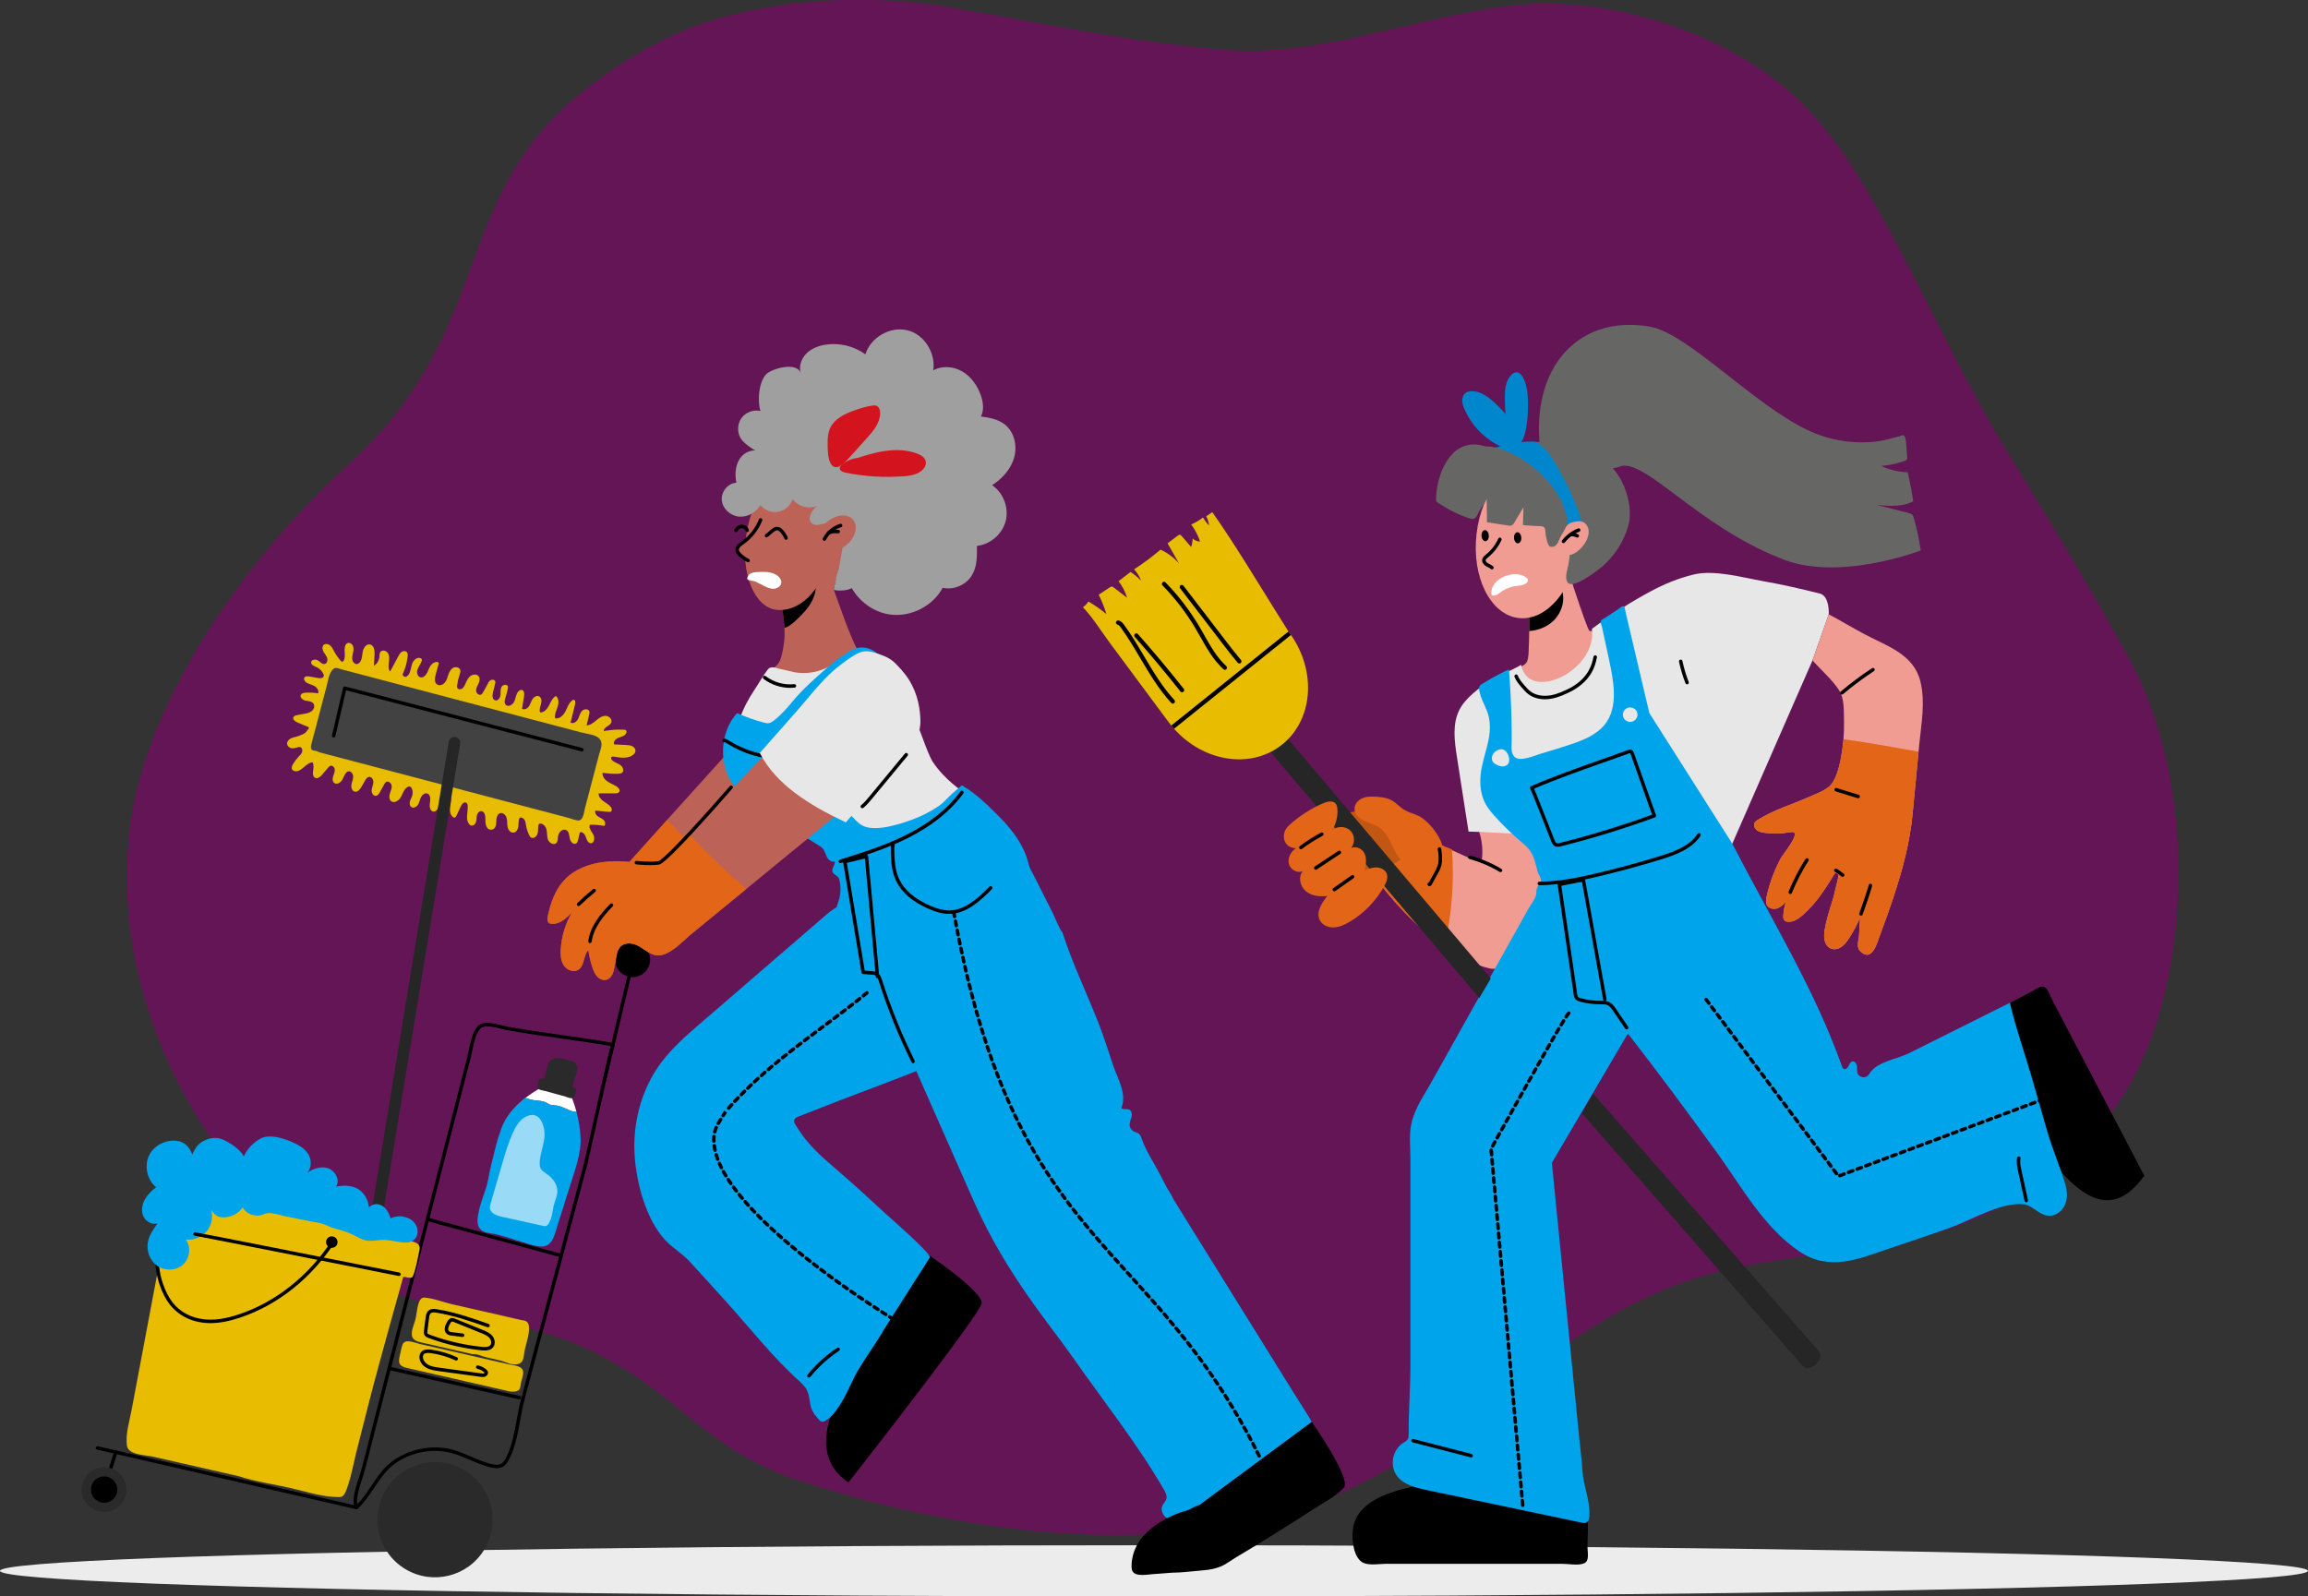 <?xml version="1.0" encoding="UTF-8"?>
<svg xmlns="http://www.w3.org/2000/svg" xmlns:xlink="http://www.w3.org/1999/xlink" viewBox="0 0 1994.45 1379.76">
  <rect x="0" y="0" width="1994.45" height="1379.76" fill="#333333" stroke="none"/>
  <defs>
    <style>
      .cls-1 {
        fill: #d3131d;
      }

      .cls-1, .cls-2, .cls-3, .cls-4, .cls-5, .cls-6, .cls-7, .cls-8, .cls-9, .cls-10, .cls-11, .cls-12, .cls-13, .cls-14, .cls-15, .cls-16, .cls-17, .cls-18, .cls-19 {
        stroke-width: 0px;
      }

      .cls-20 {
        clip-path: url(#clippath);
      }

      .cls-2 {
        fill: #262626;
      }

      .cls-3 {
        fill: #bd6257;
      }

      .cls-4 {
        fill: #00a4ea;
      }

      .cls-5 {
        fill: #2a2a2a;
      }

      .cls-6 {
        fill: #000;
      }

      .cls-7 {
        opacity: .6;
      }

      .cls-7, .cls-16 {
        fill: #fff;
      }

      .cls-8 {
        fill: #9f9f9f;
      }

      .cls-9, .cls-21 {
        fill: #631555;
      }

      .cls-10 {
        fill: #424242;
      }

      .cls-11 {
        fill: #c15713;
      }

      .cls-12 {
        fill: #e8bc00;
      }

      .cls-13 {
        fill: #666665;
      }

      .cls-14 {
        fill: #0086cd;
      }

      .cls-15 {
        fill: #ececec;
      }

      .cls-17 {
        fill: #e26518;
      }

      .cls-18 {
        fill: #e7e7e7;
      }

      .cls-19 {
        fill: #f09c92;
      }
    </style>
    <clipPath id="clippath">
      <path class="cls-9" d="M468.44,112.89c-9.03,10.78,9.07-10.69,0,0-73.19,86.28-54.71,187.02-168.36,289.77-81.42,73.61-173.7,198.56-187.71,312.68-17.8,144.93,58.19,289.94,169.82,373.24,61.68,46.03,161.97,45.83,229.49,79.02,77.31,38.01,97.82,85.61,179.35,112.03,145.22,47.06,330.94,72.96,473.67,7.81,114.39-52.21,184.11-146.72,303.47-183.8,60.47-18.78,151.6-21.31,211.98-40.41,86.36-27.31,154.93-88.42,183.77-180.56,27.89-89.15,27.68-220.05-25.37-315.65-37.21-67.05-61.75-107.61-101.52-172.16-41.45-67.26-73.5-140.48-112.06-209.58-19.99-35.82-42.01-70.93-70.93-98.85-59.87-57.82-162.85-89.45-240.59-82.11-85.31,8.06-169.76,46.06-256.17,38.78-85.58-7.22-154.45-22.7-238.92-37-63.74-10.79-142.72-7.89-209.16,13.61-46.32,14.98-109.11,55.41-140.75,93.18Z"></path>
    </clipPath>
  </defs>
  <g id="BG">
    <g>
      <path class="cls-21" d="M468.44,112.89c-9.03,10.78,9.07-10.69,0,0-73.19,86.28-54.71,187.02-168.36,289.77-81.42,73.61-173.7,198.56-187.71,312.68-17.8,144.93,58.19,289.94,169.82,373.24,61.68,46.03,161.97,45.83,229.49,79.02,77.31,38.01,97.82,85.61,179.35,112.03,145.22,47.06,330.94,72.96,473.67,7.81,114.39-52.21,184.11-146.72,303.47-183.8,60.47-18.78,151.6-21.31,211.98-40.41,86.36-27.31,154.93-88.42,183.77-180.56,27.89-89.15,27.68-220.05-25.37-315.65-37.21-67.05-61.75-107.61-101.52-172.16-41.45-67.26-73.5-140.48-112.06-209.58-19.99-35.82-42.01-70.93-70.93-98.85-59.87-57.82-162.85-89.45-240.59-82.11-85.31,8.06-169.76,46.06-256.17,38.78-85.58-7.22-154.45-22.7-238.92-37-63.74-10.79-142.72-7.89-209.16,13.61-46.32,14.98-109.11,55.41-140.75,93.18Z"></path>
      <g class="cls-20">
        <polygon class="cls-9" points="2022.22 -73.65 -71.94 -11.77 -103.38 1359.69 2023.15 1408.43 2022.22 -73.65"></polygon>
      </g>
    </g>
    <ellipse class="cls-15" cx="997.22" cy="1357.62" rx="997.22" ry="22.14"></ellipse>
  </g>
  <g id="cleaning-time">
    <polygon class="cls-11" points="1141.98 706.81 1183.66 698.83 1220.46 747.61 1170.8 767.12 1141.98 706.81"></polygon>
    <path class="cls-12" d="M347.86,582.92c2.36-4.92,3.86-10.24,4.41-15.67.13-1.24.16-2.62-.62-3.58-1.04-1.28-3.12-1.21-4.5-.3-1.37.91-2.2,2.42-2.98,3.88-2.36,4.4-4.71,8.8-7.07,13.19-1.6-2.18-1.43-5.16-1.1-7.84.33-2.69.7-5.59-.63-7.95-1.33-2.36-5.17-3.38-6.7-1.14-.81,1.18-.67,2.74-.8,4.17-.28,3.13-2.09,6.08-4.75,7.76.18-3.18.36-6.36.55-9.54.2-3.55-.39-8.21-3.87-8.93-3.25-.67-5.74,3-6.35,6.26-.61,3.26-.48,6.96-2.71,9.42-.51.56-1.15,1.04-1.89,1.22-1.86.44-3.67-1.2-4.21-3.03-.62-2.09-.07-4.32.39-6.45s.82-4.44-.12-6.41c-.94-1.97-3.71-3.16-5.38-1.77-.45.37-.77.88-1.01,1.42-1.85,4.12.7,9.36-1.5,13.3-.24.43-.57.85-1.05.95-.68.14-1.28-.43-1.72-.96-2.18-2.58-4.09-5.38-5.7-8.35-.95-1.76-1.84-3.63-3.39-4.89-1.55-1.25-4.03-1.65-5.48-.27-1.52,1.44-1.17,3.99-.17,5.83s2.53,3.41,3.19,5.39c.67,1.99-.02,4.7-2.06,5.19-2.12.5-3.83-1.58-5.6-2.85-2.12-1.51-6.09-1.09-6.18,1.51-.08,2.28,2.76,3.25,4.83,4.2,2.44,1.11,4.47,3.09,5.65,5.49.35.71.63,1.53.41,2.29-.5,1.78-2.98,1.84-4.81,1.53-2.58-.45-5.17-.9-7.75-1.35-1.4-.24-3.1-.39-4.01.7-1.36,1.63.44,4.05,2.34,5,2.15,1.08,4.57,1.56,6.6,2.84,2.03,1.28,3.62,3.81,2.73,6.04-3.49-.55-7.05-.75-10.58-.58-1.66.08-3.62.44-4.32,1.94-1.06,2.26,1.71,4.48,4.15,4.96,2.45.48,5.37.52,6.8,2.57,1.38,1.99.39,4.9-1.49,6.42-1.88,1.52-4.37,2.01-6.75,2.44-1.95.36-3.9.71-5.86,1.07-1.27.23-2.72.6-3.26,1.77-.91,1.97,1.51,3.77,3.51,4.6,3.15,1.32,6.3,2.63,9.45,3.95,1.32.55-1.02,2.82-1.84,3.99-.82,1.17-2.15,1.88-3.45,2.47-1.69.76-3.45,1.39-5.24,1.88-1.79.49-3.66.85-5.25,1.82-1.59.97-2.86,2.74-2.6,4.58.23,1.64,1.65,2.94,3.25,3.4,1.59.45,3.31.19,4.88-.34,1-.34,2.05-.79,3.06-.52,1.65.43,2.29,2.57,1.77,4.19-.52,1.62-1.82,2.84-2.99,4.07-1.86,1.96-3.5,4.13-4.88,6.45-.84,1.42-1.59,3.21-.76,4.64.51.89,1.54,1.38,2.56,1.53,5.77.8,9.34-7.46,15.17-7.67,1,2,.77,5.37.35,7.57-.42,2.2-.12,5.01,1.94,5.88,2.21.93,4.47-1.09,6.02-2.91,1.69-1.99,3.39-3.98,5.08-5.98.54-.64,1.12-1.3,1.91-1.56,1.9-.63,3.74,1.49,3.82,3.49.08,2-.92,3.86-1.5,5.78-.57,1.92-.57,4.32,1,5.55,1.97,1.54,4.97.12,6.41-1.92,1.45-2.04,2.06-4.59,3.59-6.56.48-.62,1.08-1.19,1.83-1.45,2.32-.8,4.52,1.89,4.57,4.34.05,2.45-1.14,4.75-1.52,7.17-.38,2.42.54,5.47,2.94,5.96,2.53.52,4.51-2.07,5.79-4.31,1.01-1.76,2.01-3.52,3.02-5.28.81-1.42,1.86-3.01,3.49-3.2,2.3-.27,3.85,2.5,3.7,4.81-.16,2.31-1.32,4.45-1.47,6.76-.16,2.31,1.4,5.08,3.7,4.81,1.66-.2,2.7-1.83,3.51-3.29,1.25-2.28,2.5-4.56,3.75-6.84.36-.65.74-1.33,1.34-1.76,1.91-1.35,4.65.74,4.98,3.05.33,2.31-.78,4.55-1.47,6.78-.7,2.23-.85,5.01.91,6.55,2.64,2.32,6.82-.3,8.53-3.37,1.71-3.07,2.66-6.91,5.7-8.68.63-.37,1.38-.63,2.09-.45.97.25,1.56,1.24,1.89,2.19.64,1.85.67,3.89.11,5.76-.51,1.69-1.5,3.22-1.96,4.93-.46,1.71-.22,3.82,1.24,4.82,1.91,1.3,4.61-.13,5.81-2.1,1.2-1.97,1.51-4.36,2.53-6.43,1.02-2.07,3.32-3.9,5.49-3.14,2.9,1.02,2.71,5.11,2.19,8.14-.52,3.03.14,7.31,3.21,7.44,1.96.08,3.43-1.83,4.07-3.68.65-1.85.89-3.92,2.1-5.46,2.48-3.16,4.6-5.07,8.54-4.26.92,3,.05,6.22-.36,9.33s-.17,6.74,2.27,8.72c.45.37,1.01.67,1.58.57.8-.14,1.25-.96,1.59-1.7,1.26-2.7,2.51-5.4,3.77-8.1.86-1.85,2.62-4.05,4.45-3.16,1.09.53,1.43,1.93,1.48,3.14.24,5.15-2.04,10.92.95,15.13.51.71,1.19,1.35,2.04,1.57,1.93.49,3.71-1.39,4.23-3.31.52-1.92.28-3.98.83-5.9.54-1.91,2.38-3.76,4.29-3.2.97.29,1.69,1.14,2.12,2.05,1.06,2.23.75,4.83.85,7.3.1,2.47.89,5.27,3.14,6.3,1.34.61,3.01.41,4.16-.51,2-1.59,2.02-4.56,2.12-7.12.09-2.56.87-5.64,3.34-6.34,2.5-.71,4.9,1.73,5.56,4.25.67,2.52.28,5.2.82,7.75.54,2.55,2.6,5.17,5.19,4.84,2.47-.31,3.83-3.08,4.13-5.55.3-2.47.02-5.11,1.14-7.33,1.57-.61,3.36.47,4.21,1.92.85,1.45,1.01,3.18,1.29,4.84.48,2.83,1.38,5.59,2.64,8.17.4.82.88,1.66,1.65,2.15,2.27,1.44,5.18-1.11,5.78-3.73.59-2.62.02-5.47.98-7.98,2.77-1.26,5.8,1.62,6.55,4.57.76,2.95.3,6.15,1.36,9,1.07,2.85,4.89,5.05,7.11,2.98,1.51-1.4,1.3-3.77,1.55-5.81.43-3.51,4.06-7.15,7.16-5.43,2.39,1.32,2.49,4.61,3.01,7.28.52,2.68,3.15,5.69,5.47,4.26,1.1-.68,1.48-2.07,1.77-3.32.47-2.03.94-4.06,1.41-6.09,2.22-1.33,4.52,1.63,5.28,4.11.76,2.47,2.33,5.66,4.84,5.04,2.03-.5,2.53-3.16,2.28-5.24-.43-3.58-5.5-7.22-3.63-10.65,4.12-.13,8.26.21,12.31,1,1.5-1.25.91-3.81-.5-5.16-1.41-1.36-3.35-1.99-4.95-3.11-1.6-1.12-2.92-3.16-2.16-4.96,3.82.36,7.64.71,11.46,1.07.67.06,1.4.11,1.97-.24,1.25-.77.83-2.73-.05-3.91-1.65-2.2-4.22-3.48-6.45-5.1s-4.31-3.99-4.13-6.74c4.74,0,9.48,0,14.22,0,1.31,0,2.84-.11,3.56-1.2,1.06-1.58-.51-3.62-2.1-4.66-2.56-1.66-5.5-2.66-8.01-4.39-2.51-1.73-4.64-4.55-4.27-7.57,4.48.77,9.05,1.06,13.59.87,1.14-.05,2.37-.16,3.26-.88,2.15-1.76.53-5.4-1.82-6.89-2.34-1.49-5.33-2.13-7.05-4.3-.53-.66-.88-1.68-.31-2.31.47-.53,1.3-.47,2-.36,5.76.9,12.36,2.01,16.84-1.72.93-.77,1.73-1.78,1.9-2.98.26-1.81-1.07-3.55-2.7-4.37-1.63-.82-3.52-.93-5.35-1.03l-10.4-.54c-1.07-2.35,1.43-4.79,3.83-5.72,2.41-.93,5.3-1.5,6.56-3.75.45-.82.58-1.94-.07-2.62-.55-.57-1.43-.61-2.22-.62-1.52-.02-3.04-.03-4.56-.05-4.19-.05-8.28.64-12.44,1.19-.21-3.37,5.18-4.15,6.46-7.27,1.17-2.85-2.07-5.92-5.15-5.84s-5.7,2.15-8.07,4.12c-2.37,1.97-4.99,4.03-8.06,4.14.75-3.19,1.49-6.39,2.24-9.59.18-.78.36-1.59.17-2.36-.63-2.57-4.65-2.46-6.44-.52-1.79,1.95-2.24,4.74-3.47,7.08s-4.15,4.35-6.4,2.97c1.32-5.32,2.64-10.65,3.97-15.97.37-1.49.17-3.76-1.37-3.71-.45.01-.85.27-1.21.54-3.03,2.31-4.17,6.25-5.93,9.63-1.76,3.38-5.18,6.67-8.88,5.74-.54-3.35,1.16-6.59,2.22-9.81s1.23-7.36-1.48-9.4c-3.01,1.64-4.37,5.13-5.95,8.18-1.57,3.05-4.18,6.21-7.61,6.05-1.04-2.24.01-4.83.69-7.21s.67-5.51-1.51-6.67c-2.05-1.09-4.6.43-5.86,2.38-1.26,1.95-1.77,4.31-3.07,6.23-1.3,1.92-3.97,3.31-5.93,2.07.58-3.64,1.16-7.28,1.74-10.92.32-2.02.24-4.74-1.73-5.31-1.1-.32-2.28.3-3.07,1.13-2.18,2.27-2.34,5.76-3.58,8.65-1.24,2.89-5.13,5.32-7.37,3.11-1.69-1.67-.93-4.48-.19-6.74.77-2.35,1.41-4.75,1.89-7.19.14-.7.26-1.44.04-2.11-.76-2.27-4.51-1.45-5.56.7-1.04,2.15-.54,4.7-.85,7.07-.31,2.37-2.27,5-4.57,4.34-2.57-.74-2.48-4.39-1.83-6.99.6-2.4,1.2-4.8,1.79-7.21.18-.73.36-1.52.12-2.23-.51-1.5-2.67-1.81-4.02-.99-1.35.82-2.1,2.33-2.8,3.75-1.15,2.31-2.39,4.57-3.71,6.77-.44.74-.94,1.51-1.71,1.9-1.92.97-4.19-1.19-4.29-3.35s1.11-4.11,2.03-6.06c.92-1.95,1.54-4.36.37-6.17-1.61-2.48-5.6-2.04-7.78-.04-2.18,2-3.15,4.94-4.48,7.58-.65,1.29-1.47,2.59-2.77,3.21-1.3.62-3.16.25-3.69-1.09-.24-.61-.17-1.29-.08-1.94.44-3.28,1.19-6.51,2.24-9.65.38-1.14.81-2.34.55-3.51-.54-2.45-3.94-3.31-6.15-2.11-2.21,1.2-3.4,3.66-4.22,6.03-.83,2.37-1.47,4.9-3.1,6.82s-4.65,2.96-6.7,1.5c-2.46-1.74-1.93-5.47-1.14-8.38.94-3.45,1.88-6.9,2.82-10.35-2.7-1.89-6.38.72-7.91,3.64-1.53,2.92-2.34,6.49-5.08,8.32-.7.47-1.53.8-2.37.78-2.79-.07-4.09-3.76-3.32-6.44s2.76-4.86,3.69-7.49c.23-.64.38-1.39.03-1.97-.21-.35-.57-.58-.95-.74-2.99-1.26-6.17,1.7-7.25,4.76-1.08,3.06-1.13,6.53-2.95,9.22s-4.07,3.05-5.36.07Z"></path>
    <path class="cls-10" d="M501.65,708.62c-.42.27-.89.44-1.42.46-2.76.13-6.58-1.57-9.25-2.28-3.71-.98-7.41-1.95-11.12-2.93-16.77-4.41-33.54-8.83-50.31-13.24-20.65-5.43-41.3-10.87-61.95-16.31-19.15-5.04-38.3-10.08-57.44-15.12-7.33-1.93-14.66-3.86-21.98-5.79-2.81-.74-5.62-1.48-8.42-2.22-1.15-.3-2.33-.55-3.46-.91-.95-.3-1.81-.84-2.71-1.14-1.24-.42-3.29-.23-4.22-1.22-.34-.36-.51-.86-.61-1.35-.37-1.89.44-3.92.92-5.74,2.74-10.4,5.47-20.79,8.21-31.19,1.46-5.56,2.92-11.11,4.39-16.67,1.2-4.57,1.93-11.17,5.47-14.59,2.23-2.16,5.21-.44,7.77.23,13.3,3.5,26.6,7,39.9,10.5,19.35,5.09,38.71,10.19,58.06,15.28,20.23,5.32,40.46,10.65,60.7,15.97,15.94,4.19,31.87,8.39,47.81,12.58,4.29,1.13,9.5,1.6,13.46,3.6,1.89.95,3.56,2.55,4.11,4.6.96,3.62-.99,7.63-1.89,11.07-2.76,10.48-5.52,20.96-8.28,31.44l-3.82,14.5c-.66,2.52-1.25,8.7-3.91,10.44Z"></path>
    <path class="cls-6" d="M502.85,649.45c-.12,0-.25-.02-.38-.05l-203.44-52.8-9.23,39.66c-.19.81-1,1.31-1.8,1.12-.81-.19-1.31-.99-1.12-1.8l9.58-41.16c.09-.39.34-.73.68-.94.35-.21.76-.27,1.15-.17l204.93,53.18c.8.21,1.28,1.03,1.08,1.83-.18.68-.78,1.12-1.45,1.12Z"></path>
    <path class="cls-2" d="M303.17,1191.91c-.27,0-.54-.02-.82-.07-2.72-.45-4.57-3.02-4.12-5.74l89.58-545c.45-2.73,3.01-4.57,5.74-4.12,2.72.45,4.57,3.02,4.12,5.74l-89.58,545c-.4,2.45-2.52,4.19-4.93,4.19Z"></path>
    <circle class="cls-6" cx="546.67" cy="829.39" r="15.11" transform="translate(-337.76 377.16) rotate(-29.53)"></circle>
    <path class="cls-6" d="M308.07,1304.4c-.11,0-.22-.01-.34-.04l-223.82-51.47c-.81-.19-1.31-.99-1.13-1.8.19-.81.99-1.31,1.8-1.13l223.82,51.47c.81.19,1.31.99,1.13,1.8-.16.69-.78,1.16-1.46,1.16Z"></path>
    <path class="cls-6" d="M95.19,1272.1c-.15,0-.3-.02-.44-.07-.79-.24-1.24-1.08-.99-1.88l4.81-15.58c.24-.79,1.09-1.23,1.88-.99.79.24,1.24,1.08.99,1.88l-4.81,15.58c-.2.64-.79,1.06-1.43,1.06Z"></path>
    <circle class="cls-5" cx="90.01" cy="1287.37" r="19.38" transform="translate(-802.78 355.52) rotate(-39.77)"></circle>
    <path class="cls-6" d="M100.92,1290.74c-1.86,6.02-8.25,9.4-14.27,7.54-6.02-1.86-9.4-8.25-7.54-14.27,1.86-6.02,8.25-9.4,14.27-7.54,6.02,1.86,9.4,8.25,7.54,14.27Z"></path>
    <path class="cls-6" d="M308.07,1304.4c-.09,0-.18,0-.27-.02-.47-.09-.87-.39-1.08-.83-3.17-6.59.62-18.04,3.66-27.24.88-2.67,1.64-4.97,2.11-6.81l91.23-355.55c.46-1.77.88-3.82,1.33-5.99,1.51-7.3,3.23-15.57,7.38-20.58.48-.58,1.05-1.1,1.69-1.53h0c5.01-3.41,13.41-1.27,20.16.44,1.82.46,3.55.9,4.92,1.15,15.16,2.71,30.56,4.88,45.44,6.98,14.9,2.1,30.31,4.27,45.5,6.99.02,0,.03,0,.05,0,.82.15,1.36.93,1.21,1.74-.05.27-.17.51-.33.7-1.65,3.95-12.05,51.04-17.67,76.5-2.99,13.53-5.15,23.3-5.61,25.03l-54.52,204.26c-1.57,5.88-2.68,12.01-3.76,17.94-1.82,10-3.7,20.33-7.82,29.99-4.22,9.9-7.93,13.49-19.91,10.08-5.36-1.52-10.52-3.73-15.51-5.87-5.27-2.26-10.72-4.59-16.31-6.06-15.57-4.09-33.22-1.04-47.2,8.18-8.38,5.52-13.76,13.53-19.45,22-4.2,6.25-8.54,12.71-14.2,18.07-.28.27-.65.41-1.03.41ZM415.79,888.33c-.4.27-.76.6-1.06.96-3.67,4.43-5.31,12.32-6.75,19.27-.46,2.21-.89,4.29-1.36,6.13l-91.23,355.55c-.5,1.94-1.27,4.28-2.17,7-2.41,7.28-5.6,16.93-4.48,22.87,4.62-4.79,8.4-10.41,12.06-15.87,5.61-8.34,11.4-16.97,20.29-22.83,14.68-9.68,33.23-12.88,49.61-8.58,5.81,1.53,11.36,3.91,16.73,6.2,4.9,2.1,9.97,4.27,15.15,5.74,9.96,2.83,12.43.76,16.33-8.37,3.99-9.35,5.84-19.52,7.62-29.35,1.09-5.99,2.21-12.18,3.81-18.18l54.52-204.26c.44-1.67,2.71-11.92,5.58-24.9,3.4-15.38,7.63-34.51,11.17-50.03,3.48-15.23,5.14-22.35,6.22-25.63-14.58-2.57-29.34-4.65-43.64-6.66-14.92-2.1-30.34-4.28-45.55-7-1.48-.26-3.25-.71-5.13-1.19-5.84-1.49-13.84-3.52-17.73-.87h0ZM529.65,904.37s.03,0,.05,0c-.02,0-.03,0-.05,0h0Z"></path>
    <path class="cls-6" d="M522.22,935.36c-.12,0-.23-.01-.35-.04-.81-.19-1.3-1-1.11-1.81l23.79-99.8c.19-.81,1-1.31,1.81-1.11.81.19,1.3,1,1.11,1.81l-23.79,99.8c-.16.69-.78,1.15-1.46,1.15Z"></path>
    <path class="cls-6" d="M484.94,1086.65c-.13,0-.26-.02-.39-.05l-115.56-31.32c-.8-.22-1.27-1.04-1.06-1.84.22-.8,1.04-1.27,1.84-1.06l115.56,31.32c.8.22,1.27,1.04,1.06,1.84-.18.67-.79,1.11-1.45,1.11Z"></path>
    <path class="cls-6" d="M448.86,1209.41c-.11,0-.22-.01-.33-.04-4.43-.99-108.41-24.24-111.15-25.02-.8-.23-1.26-1.06-1.03-1.85.23-.8,1.06-1.25,1.85-1.03,2.13.61,73.53,16.61,110.98,24.98.81.18,1.32.98,1.14,1.79-.16.7-.78,1.17-1.46,1.17Z"></path>
    <path class="cls-12" d="M447,1202.14c-2.35,1.02-5.75.59-7.96.1-5.26-1.16-10.51-2.4-15.76-3.61-10.68-2.44-21.37-4.89-32.05-7.33-9.46-2.16-18.91-4.32-28.37-6.49-3.56-.81-7.12-1.63-10.68-2.44-5.64-1.29-8.36-2.82-7.02-9.25.75-3.62,1.49-7.25,2.61-10.78,1.9-5.98,10.9-1.73,15.23-.74,18.57,4.25,37.14,8.49,55.72,12.74,6.95,1.59,13.9,3.18,20.84,4.77,4.09.93,12.56,1.13,12.54,6.97,0,2.6-.84,5.12-1.55,7.6-.55,1.9-.6,4.12-1.18,5.93-.4,1.26-1.27,2.06-2.37,2.53Z"></path>
    <path class="cls-12" d="M450.05,1177.73c-.16.12-.32.23-.5.33-5.81,3.34-12.12-1.07-17.32-2.26-4.15-.95-8.31-1.9-12.46-2.85-3.5-.8-7.72-3.14-11.42-2.61-9.84-2.25-19.68-4.5-29.53-6.75-4.02-.92-8.05-1.84-12.07-2.76-3.27-.75-7.68-1.26-9.82-4.2-3.05-4.19,1.14-12.28,2.16-16.76,1.6-6.99,1.69-18.86,7.79-18.41,7.97.6,15.96,3.97,23.73,5.74,8.94,2.04,17.88,4.09,26.81,6.13,7.14,1.46,14.2,3.25,21.3,4.87,3.64.83,7.27,1.66,10.91,2.5,2.87.66,7.01.23,7.46,5.73.52,6.36-2.04,13.46-3.53,19.86-1.03,4.39-.62,9.25-3.54,11.44Z"></path>
    <path class="cls-6" d="M418.85,1167.19c-.94,0-1.86-.07-2.74-.16-15.67-1.62-31.1-5.23-45.86-10.72-1.33-.49-2.81-1.15-3.56-2.64-.63-1.25-.46-2.59-.34-3.56l1.43-11.3c.29-2.26.72-4.6,2.56-6.13,2.01-1.68,4.64-1.54,7.19-1.15,15.42,2.39,30.3,7.63,44.68,12.69.78.28,1.19,1.13.92,1.91-.28.78-1.13,1.19-1.91.92-14.26-5.02-29-10.21-44.15-12.56-1.85-.29-3.71-.43-4.81.49-1,.84-1.28,2.47-1.5,4.2l-1.43,11.3c-.08.62-.18,1.4.04,1.83.26.52,1.13.88,1.93,1.18,14.52,5.41,29.7,8.96,45.12,10.55,2.63.27,5.85.34,7.35-1.53,1.37-1.71.64-4.56-.81-6.21-1.76-2-4.54-3.13-6.99-4.12l-23.95-9.69c-.48-.19-1.02-.41-1.37-.37-.6.08-1.19.96-1.69,1.81-.86,1.47-2.67,5.05-.95,6.56.63.55,1.68.73,2.9.88l9.02,1.15c.82.11,1.4.86,1.3,1.68-.11.82-.86,1.4-1.68,1.3l-9.02-1.15c-1.32-.17-3.12-.4-4.49-1.6-2.43-2.13-2.31-5.8.34-10.33.57-.97,1.75-3,3.89-3.28,1.13-.15,2.15.26,2.89.56l23.95,9.69c2.62,1.06,5.88,2.38,8.12,4.92,2.27,2.58,3.35,6.98.9,10.06-1.78,2.24-4.56,2.81-7.27,2.81Z"></path>
    <path class="cls-6" d="M417.25,1190.12c-.65,0-1.27-.08-1.82-.16l-36.3-4.96c-3.42-.47-7.3-1-10.66-2.9-3.95-2.23-6.3-6.13-5.99-9.93.09-1.17.43-2.2.99-3.06,1.55-2.36,4.6-3.25,9.07-2.65,7.73,1.05,15.24,3.25,22.32,6.54.75.35,1.08,1.24.73,1.99-.35.75-1.24,1.08-1.99.73-6.8-3.17-14.02-5.28-21.45-6.29-3.23-.43-5.3,0-6.16,1.32-.28.42-.45.99-.51,1.65-.24,3,2.08,5.71,4.48,7.07,2.85,1.62,6.28,2.08,9.59,2.53l36.3,4.96c.81.11,1.65.23,2.28,0,.39-.13.62-.48.6-.58-.01-.07-.11-.29-.7-.75-1.63-1.26-3.55-2.17-5.55-2.64-.81-.19-1.31-1-1.12-1.8.19-.81,1-1.31,1.8-1.12,2.42.57,4.73,1.67,6.7,3.19.73.57,1.6,1.38,1.82,2.61.29,1.64-.82,3.33-2.58,3.93-.63.22-1.25.29-1.85.29Z"></path>
    <circle class="cls-5" cx="375.93" cy="1313.32" r="49.8" transform="translate(-944.12 961.76) rotate(-59.11)"></circle>
    <path class="cls-12" d="M295.81,1293.29c-.24.13-.49.23-.76.32-.84.28-1.75.27-2.64.27-14.16-.09-28.35-4.88-42.2-8.04-14.31-3.26-29.71-5.31-43.62-9.94-17.65-4.02-35.3-8.05-52.94-12.07-7.27-1.66-14.55-3.32-21.82-4.97-6.4-1.46-20.96-1.3-22.11-9.33-1.43-10.03,2.12-20.96,3.98-30.81,2.3-12.2,4.6-24.4,6.89-36.6,6.33-33.59,12.65-67.18,18.98-100.77,3.25-17.24,6.49-34.48,9.74-51.72,10.32,2.2,20.65,4.39,30.97,6.59,23.1,4.91,46.21,9.83,69.31,14.74,24.13,5.13,48.26,10.27,72.39,15.4,7.77,1.65,15.53,3.3,23.3,4.96,5.63,1.2,19.09.5,17.25,8.96-1.51,6.94-2.72,14.63-5.15,21.3-.9,2.47-1.06,2.86-4.18,2.7-.33-.02-4.65-.91-4.67-.86-.03.1-21.06,74.76-29.37,107.41-3.92,15.43-7.85,30.85-11.77,46.28-1.54,6.06-6.67,33.63-11.6,36.19Z"></path>
    <path class="cls-6" d="M181.9,1143.52c-2.09,0-4.13-.12-6.14-.34-11.84-1.35-22.13-6.91-28.98-15.64-3.49-4.46-6.41-10.13-8.91-17.36-3.38-9.74-9.45-37.01,6.99-79.78.3-.77,1.16-1.16,1.94-.86.77.3,1.16,1.17.86,1.94-16.09,41.84-10.23,68.29-6.96,77.72,2.39,6.9,5.15,12.3,8.44,16.49,6.35,8.1,15.92,13.25,26.96,14.51,8.95,1.02,18.65-.35,30.52-4.32,31.97-10.69,60.54-33.52,80.47-64.29.45-.7,1.38-.89,2.07-.44.7.45.89,1.38.44,2.07-20.29,31.33-49.43,54.6-82.03,65.5-9.67,3.23-17.99,4.8-25.67,4.8Z"></path>
    <path class="cls-4" d="M334.31,1045.95c-.41-.59-.87-1.16-1.36-1.68-2.39-2.54-5.99-4.17-9.4-3.42-1.77.39-3.36,1.38-4.76,2.53-.48-5.82-4-12.57-9.08-15.62-5.68-3.41-12.82-3.55-19.3-2.16,3.86-5.78-.95-14.31-7.65-16.14-6.7-1.83-13.84,1.27-19.29,5.58,5.76-3.2,6.47-11.8,3.02-17.42-3.44-5.62-9.69-8.83-15.79-11.32-6.91-2.82-17.96-6.12-25.06-2.49-6.51,3.33-11.86,8.89-14.93,15.53-3.29-6.2-11.92-11.66-18.15-14.47-5.97-2.7-13.24-1.28-18.61,2.43-1.75,1.2-3.41,2.68-4.58,4.45-.51.77-3.35,5.52-3.07,6.27-3.15-8.27-8.33-12.47-17.06-12.2-7.46.22-15.32,4.29-19.31,10.69-5.76,9.27-3.52,22.66,4.94,29.55-3.86,3.11-7.57,6.58-9.91,10.95-2.33,4.37-3.11,9.81-1.02,14.3,2.09,4.49,7.5,7.51,12.22,5.98-3.48,4.84-7.03,9.87-8.28,15.69-1.67,7.81,1.5,16.57,8.08,21.09,6.58,4.52,16.24,4.2,22.18-1.13,5.95-5.33,7.21-15.3,2.4-21.67,6.62.83,13.59-1.87,17.92-6.95,4.43-5.18,5.65-12.13,4.13-18.66,2.65,3.81,4.82,6.26,9.95,6.46,6.67.26,13.38-3.09,17.19-8.58,3.39,6.14,11.84,8.87,18.18,5.86,5.39-2.56,12.41.5,18.04,1.65,7.55,1.54,15.1,3.06,22.65,4.58,3.67.74,8.04,1.01,11.44,2.49,3.82,1.66,7.09,3.17,11.24,4.19,5.36,1.32,10.56,3.24,15.49,5.71,3.18,1.59,6.31,3.43,9.8,4.09,4.59.86,9.28-.41,13.95-.51,6.61-.15,13.06,2.04,19.66,2.3,12.54.49,14.08-14.33,4.38-20.2-2.51-1.52-5.67-2.12-8.52-2.57-.88-.14-8.81.82-8.35,2.34-.81-2.64-1.82-5.28-3.39-7.53Z"></path>
    <path class="cls-6" d="M801.89,1084.15s47.99,32.33,46.37,42.37c-1.62,10.04-115.13,154.78-115.13,154.78-21.08-14.61-27.9-38.42-4.86-81.47l73.62-115.68Z"></path>
    <path class="cls-3" d="M639.83,638.88c-1.85.92-110.39,122.21-110.39,122.21l7.39,29.08,131.55-94.63-28.55-56.67Z"></path>
    <path class="cls-17" d="M594.67,728.23c-5.58-7.08-11.99-13.17-18.14-19.65-24.64,27.43-47.09,52.51-47.09,52.51l7.39,29.08,68.31-49.14c-3.6-4.17-7.05-8.46-10.47-12.8Z"></path>
    <path class="cls-3" d="M742.87,566.7c-.14.38-.49.7-.84.94-5.55,4.4-11.35,8.48-17.32,12.33-5.52,3.53-12.12,6.22-17.14,10.34-7.4,6.04-13.9,13.58-20.74,20.25-1.01.98-27.24-16.9-30.34-18.68,1.4-1.85,1.92-4.09,3.25-5.97,2.2-3.14,5.94-5.69,8.76-8.28,1.78-1.68,3.6-3.35,4.82-5.45,1.08-1.82,1.68-3.88,2.2-5.94,1.99-7.96,2.83-15.47,2.34-23.53v-.17c0-.59-.03-1.19-.1-1.78-.52-6.46-1.71-12.92-1.85-19.38l.52-1.26,1.68-4.09,28.7-69.97h29.47l-15.92,63.2c6.95,18.65,12.88,37.99,22.14,55.48.31.59.63,1.33.38,1.96Z"></path>
    <path class="cls-6" d="M704.99,508.11c-.03.45-.1.91-.14,1.36-.94,7.12-4.71,13.72-9.57,19.06-2.69,2.97-12.67,13.86-17.42,14,0-.59-.03-1.19-.1-1.78-.52-6.46-1.71-12.92-1.85-19.38l.52-1.26c.59-.07,1.19,0,1.75.04,7.75.63,15.64-4.09,18.79-11.17.66-1.5,1.15-3.07,2.2-4.29,1.05-1.22,2.9-1.96,4.29-1.15,1.43.87,1.64,2.86,1.54,4.57Z"></path>
    <path class="cls-18" d="M796.08,718.36c7.26-3.86,14.35-8.18,21.1-12.96,6.08-8.78,14.77-21.32,14.77-21.32,0,0-15.48-10-25.8-25.48-5.32-7.98-12.76-34.56-23.22-55.15-4.79-9.43-11.56-17.69-19.27-24.88-3.82-3.56-7.86-6.87-12.01-10.02-3.92-2.97-9.02-7.63-14.38-6.18-1.43.39-2.69,1.22-3.91,2.05-2.52,1.72-5.01,3.48-7.47,5.29-2.38,1.75-4.72,3.55-7.23,5.11-9.71,6.04-21.74,8.23-32.95,6-3.65-.73-7.21-1.87-10.88-2.5-3.05-.53-6.21-2.33-9.37-1.23-.29.1-.56.23-.81.39-.62.4-1.09,1.01-1.53,1.6-3.93,5.19-7.22,11.19-10.88,16.67-11.29,16.91-17.64,33.58-17.96,54.21-.07,4.16.08,8.47,1.88,12.22,2.87,5.98,9.65,6.39,14.72,9.72,5.08,3.34,10.15,6.69,15.23,10.03l33.72,22.22c16.41,10.81,32.81,21.62,49.21,32.42,16.39-3.97,32.25-10.34,47.05-18.2Z"></path>
    <path class="cls-18" d="M794.87,726.83c-12.19,6.09-24.95,11.16-38.09,14.84,1.52,1,3.03,2,4.55,3,6.55,4.32,13.1,8.63,19.66,12.95,0,0,12.93-18.66,25.86-37.32-3.93,2.29-7.92,4.5-11.98,6.53Z"></path>
    <path class="cls-4" d="M681.48,714.08c8.37,5.61,16.86,10.97,25.45,16.23,3.7,2.27,4.62,3.07,6.13,6.9,1.58,4.02,3.04,7.75,8.3,7.57.27,3.05-2.99,5.89-1.94,8.77.84,2.3,3.93,2.95,5.2,5.04.44.72.63,1.55.82,2.37,1.06,4.66,1.14,8.31.38,13.08-.68,4.31-3.11,9.25-3.73,13.68,16.1-4.41,33.61-4.29,49.91-7.55,20.27-4.06,40.22-9.56,60.3-14.43,18.99-4.6,38.24-9.92,57.65-13.74,0,0,0-.01,0-.02-2.88-18.68-14.17-33.96-27.27-47.01-8.86-8.82-18.91-18.73-29.69-25.1-.69-.53-1.22-.93-1.38-1.02-.1-.06-.21-.12-.33-.12-.13,0-.24.1-.34.19-3.54,3.11-7.3,6.06-10.62,9.38-3.04,3.04-5.98,6.25-9.58,8.66-6.98,4.67-14.51,8.49-22.39,11.38-10.92,4-31.12,10.61-42.36,5.54-2.6-1.17-4.73-3.16-6.76-5.16-19.13-18.75-32.09-50.15-33-77.18-.42-12.49,2.3-24.83,8.31-35.81,3.17-5.79,7.93-13.28,13.89-16.58,2.69-1.49,5.71-2.26,8.7-2.98,7.21-1.73,14.56-3.23,21.19-6.54.5-.25,1.01-.53,1.31-1,.7-1.12-.2-2.55-1.15-3.47-3.74-3.61-8.93-5.67-14.13-5.59-7.06.11-12.17,4.52-17.75,8.18-4.79,3.14-9.11,6.94-13.41,10.73-9.72,8.57-19.49,17.18-27.79,27.13-5.31,6.36-10.16,12.16-16.89,17.24-1.21.91-2.49,1.82-3.97,2.11-1.51.3-3.06-.08-4.55-.47-7.66-2.03-15.15-4.69-22.38-7.95-.2-.09-.4-.18-.59-.27-15,15.88-16.33,44.78-3.31,62.01,12.16,16.09,31.43,24.83,47.79,35.79Z"></path>
    <path class="cls-4" d="M1116.47,1201.39c-21.83-35.13-43.66-70.26-65.48-105.39-12.27-19.75-24.54-39.5-36.82-59.25-1.41-3.75-4.29-7.46-6.18-11.01-2.41-4.53-4.75-9.09-7.16-13.63-4.95-9.35-10.79-17.88-14.2-27.86-.57-1.68-1.22-3.45-2.63-4.52-1.23-.93-2.84-1.16-4.21-1.87-2.14-1.1-3.59-3.43-3.63-5.84-.04-2.35,1.13-4.53,1.67-6.81.53-2.29.12-5.19-2.01-6.18-2.14-1-5.15.36-6.79-1.34,4.92-12.48-3.08-24.99-7.02-36.69-4.38-13.01-8.47-26.12-13.54-38.88-10.13-25.49-21.97-50.2-30.41-76.33-2.36-2.27-7.01-14.12-8.06-16.15-2.69-5.25-5.35-10.53-8-15.8-4.43-8.82-8.8-17.68-13.46-26.39-5.92-11.06-12.35-22.29-20.96-31.54-12.26,15.03-23.46,31.12-34.91,46.43-11.72,15.67-23.01,31.67-35.23,46.95-11.31,14.14-28.23,27.64-37.89,43.3,2.06,4.67,4.12,9.33,6.18,14,7.06,16,14.13,31.99,21.19,47.99l52.53,118.97s3.25,7.36,3.28,7.35c27.6,61.17,62.12,100.52,85.2,133.46,26.12,37.28,55.22,73.84,77.97,113.24,1.37,2.38,2.73,5.09,2.03,7.75-.58,2.2-2.46,3.81-3.42,5.87-2.25,4.8,1.59,10.95,6.77,12.1,10.75,2.38,26.55-13.51,34.88-19.68,12.34-9.13,24.67-18.26,37.01-27.39l50.4-37.3c.33-.24-16.21-26.1-17.12-27.55Z"></path>
    <path class="cls-4" d="M836.05,749.14c-2.17-4.32-5.48-8.55-10.18-9.69-2.83-.69-5.8-.16-8.65.47-19.22,4.21-37.64,12.49-55.08,21.43-6.3,3.23-11.13,7.83-17.07,11.32-11.12,6.53-20.58,8.85-30.8,17.67-11.82,10.2-23.63,20.4-35.44,30.59-24.25,20.93-48.5,41.87-72.75,62.8-12.71,10.97-25.53,22.06-35.44,35.61-16.8,22.96-24.24,52.23-22.13,80.59,1.72,23.25,9.72,53.32,25.7,71.16,6.41,7.16,14.97,11.87,21.65,19.1,10.51,11.37,20.84,22.92,31.25,34.38,21.11,23.22,39.35,47.05,62.69,68.21,2.9,2.63,5.87,5.35,7.59,8.88,2.55,5.23,1.98,11.53,4.3,16.87,1.35,3.11,3.61,5.72,5.84,8.27.66.76,1.38,1.55,2.34,1.84,1.24.37,2.55-.21,3.67-.87,5.72-3.39,9.49-9.21,13.06-14.82,6.2-9.76,9.65-20.06,15.53-29.79,7.03-11.62,15.19-22.63,21.93-34.42,13.14-20.62,26.28-41.24,39.42-61.86,1.94-3.04-35.52-35.45-38.37-38.1-12.68-11.81-25.49-23.48-38.57-34.85-16.19-14.06-27.89-23.25-39.11-41.84-.73-1.21-1.49-2.6-1.16-3.97.41-1.68,2.23-2.55,3.84-3.19,24.78-9.81,49.64-19.38,74.6-28.72,4.94-1.85,70.83-26.87,68.8-29.86-5.3-7.81,3.3-33.2,4.08-43.34,1.95-25.13,3.9-50.28,4.38-75.48.25-13.08,0-26.71-5.89-38.39Z"></path>
    <path class="cls-6" d="M677.17,705.37c-.66,0-1.27-.44-1.45-1.12-2.61-9.87-2.75-20.12-2.88-30.04l-.24-17.96c-15.13-.46-30.05-4.97-43.24-13.07l-.52-.32c-1.11-.69-2.37-1.47-2.71-1.35-.78.27-1.64-.15-1.9-.94-.27-.78.15-1.64.94-1.9,1.67-.57,3.17.36,5.25,1.64l.51.32c13.16,8.08,28.09,12.45,43.17,12.66.81.01,1.47.67,1.48,1.48l.26,19.4c.13,9.74.27,19.8,2.78,29.31.21.8-.27,1.62-1.07,1.83-.13.03-.26.05-.38.05Z"></path>
    <path class="cls-3" d="M668.38,644.31c-23.39,24.5-46.79,49-70.18,73.49-5.79,6.06-11.57,12.12-17.36,18.18-6.67,6.98-10.52,12.14-21.33,10.73-12.6-1.64-25.35-3.16-37.97-1.67-12.61,1.49-25.25,6.29-33.91,15.58-7.92,8.49-11.87,19.94-14.28,31.3-.39,1.85-.66,4.04.66,5.4.87.89,2.21,1.14,3.46,1.15,6.68.06,12.12-5.08,16.78-9.87-5.72,9.73-9.06,20.84-9.68,32.1-.26,4.77.05,9.85,2.72,13.81s8.38,6.2,12.42,3.66c5.51-3.45,4.27-12.26,8.67-17.05.74,5.05,1.91,10.03,3.51,14.87.94,2.86,2.08,5.75,4.13,7.96,2.05,2.21,5.22,3.6,8.12,2.8,4.62-1.27,6.22-6.9,7.04-11.62.46-2.66.92-5.31,1.38-7.97.54-3.08,1.15-6.34,3.23-8.68,3.71-4.19,10.56-3.68,15.53-1.11,5.48,2.83,10.19,7.74,16.32,8.3,10.68.98,21.84-11.9,29.71-18.35,8.15-6.69,16.31-13.37,24.46-20.06,19.13-15.69,38.27-31.37,57.4-47.06,16.01-13.13,32.02-26.25,48.03-39.38,1.56-1.28,18.88-17.65,20.52-16.82-.03-.01-79.39-39.7-79.39-39.7Z"></path>
    <path class="cls-17" d="M595.56,720.56c-4.91,5.14-9.81,10.28-14.72,15.41-6.67,6.98-10.52,12.14-21.33,10.73-12.6-1.64-25.35-3.16-37.97-1.67-12.61,1.49-25.25,6.29-33.91,15.58-7.92,8.49-11.87,19.94-14.28,31.3-.39,1.85-.66,4.04.66,5.4.87.89,2.21,1.14,3.46,1.15,6.68.06,12.12-5.08,16.78-9.87-5.72,9.73-9.06,20.84-9.68,32.1-.26,4.77.05,9.85,2.72,13.81,2.67,3.96,8.38,6.2,12.42,3.66,5.51-3.45,4.27-12.26,8.67-17.05.74,5.05,1.91,10.03,3.51,14.87.94,2.86,2.08,5.75,4.13,7.96,2.05,2.21,5.22,3.6,8.12,2.8,4.62-1.27,6.22-6.9,7.04-11.62.46-2.66.92-5.31,1.38-7.97.54-3.08,1.15-6.34,3.23-8.68,3.71-4.19,10.56-3.68,15.53-1.11,5.48,2.83,10.19,7.74,16.32,8.3,10.68.98,21.84-11.9,29.71-18.35,8.15-6.69,16.31-13.37,24.46-20.06,7.69-6.3,15.38-12.61,23.07-18.91-17.07-15.32-34.37-30.39-49.33-47.79Z"></path>
    <path class="cls-6" d="M1133.59,1228.94s-67.07,49.64-96.57,71.47c-3.17,1.07-6.14,2.49-9.07,4.09-.41.23-.82.42-1.23.59-2.05.86-4.09,1.15-6.28,1.92-12.07,4.26-24.11,11.06-32.6,20.79-4.02,4.61-7.06,9.99-8.64,15.92-.81,3.04-1.32,5.94-1.36,9.09-.02,2.1.03,4.41,1.42,5.98,3.3,3.73,11.87,2.08,16.32,1.74,5.84-.44,11.67-.88,17.51-1.32,8.27,0,16.73-1.26,24.98-1.88,8.27-.62,15.66-1.94,22.62-6.62,8.37-5.62,17.31-10.53,25.89-15.84,16.23-10.04,32.43-20.13,48.42-30.54,8.47-5.51,19.09-10.91,26.03-18.42.23-.25.47-.49.64-.79,5.11-8.79-28.09-56.18-28.09-56.18Z"></path>
    <path class="cls-6" d="M509.84,815.11c-.06,0-.13,0-.2-.01-.82-.11-1.4-.86-1.29-1.68,1.67-12.86,10.54-23.52,18.99-32.24.58-.6,1.53-.61,2.12-.03.6.58.61,1.53.03,2.12-8.11,8.37-16.61,18.55-18.17,30.54-.1.76-.74,1.31-1.49,1.31Z"></path>
    <path class="cls-6" d="M499.98,783.09c-.39,0-.78-.15-1.07-.45-.58-.59-.57-1.54.02-2.12,4.31-4.23,8.89-8.3,13.6-12.09.65-.52,1.59-.42,2.11.23.52.65.42,1.59-.23,2.11-4.63,3.72-9.14,7.72-13.38,11.89-.29.29-.67.43-1.05.43Z"></path>
    <path class="cls-6" d="M820.14,789.84c-5.25,0-10.71-1.35-17.66-4.37-13.9-6.03-23.36-14.18-28.13-24.24-2.57-5.41-3.95-11.7-4.36-19.78l-.03-.56c-.25-5-.37-7.29.27-12.57.1-.82.85-1.41,1.67-1.31.82.1,1.41.85,1.31,1.67-.61,5.03-.5,7.09-.25,12.06l.03.56c.39,7.67,1.68,13.6,4.07,18.64,4.45,9.38,13.4,17.05,26.61,22.78,6.69,2.9,11.86,4.16,16.77,4.12,13.32-.15,24.41-10.23,34.62-20.55.58-.59,1.53-.59,2.12-.01.59.58.59,1.53.01,2.12-10.66,10.76-22.27,21.28-36.72,21.44-.11,0-.23,0-.34,0Z"></path>
    <path class="cls-6" d="M1088.11,1259.84c-.55,0-1.08-.3-1.34-.83-.6-1.2-1.19-2.39-1.79-3.57-.37-.74-.08-1.64.66-2.02.74-.37,1.64-.08,2.02.66.6,1.19,1.2,2.38,1.8,3.58.37.74.07,1.64-.67,2.01-.21.11-.44.16-.67.16ZM1084.5,1252.7c-.54,0-1.07-.3-1.33-.81-.61-1.19-1.22-2.37-1.84-3.54-.38-.73-.1-1.64.63-2.02.73-.38,1.64-.1,2.02.63.62,1.18,1.23,2.36,1.85,3.56.38.74.09,1.64-.65,2.02-.22.11-.45.17-.69.17ZM1080.8,1245.61c-.54,0-1.06-.29-1.33-.8-.63-1.18-1.25-2.35-1.88-3.52-.39-.73-.12-1.64.61-2.03.73-.39,1.64-.12,2.03.61.63,1.17,1.26,2.35,1.89,3.53.39.73.11,1.64-.62,2.03-.22.12-.47.18-.7.18ZM1077,1238.57c-.53,0-1.04-.28-1.32-.78-.64-1.17-1.29-2.34-1.93-3.49-.4-.72-.14-1.64.58-2.04.72-.41,1.64-.14,2.04.58.65,1.16,1.29,2.33,1.94,3.51.4.73.13,1.64-.59,2.04-.23.12-.48.18-.72.18ZM1073.1,1231.59c-.52,0-1.03-.27-1.31-.76-.66-1.16-1.32-2.32-1.98-3.46-.41-.72-.17-1.63.55-2.05.71-.41,1.63-.17,2.05.55.66,1.15,1.33,2.31,1.99,3.48.41.72.16,1.64-.57,2.04-.23.13-.49.2-.74.2ZM1069.11,1224.66c-.51,0-1.02-.27-1.3-.74-.68-1.15-1.35-2.3-2.03-3.43-.42-.71-.19-1.63.52-2.06.71-.42,1.63-.19,2.06.52.68,1.14,1.36,2.29,2.04,3.45.42.71.18,1.63-.54,2.05-.24.14-.5.21-.76.21ZM1065.02,1217.79c-.51,0-1-.26-1.29-.72-.69-1.14-1.38-2.28-2.08-3.4-.43-.71-.21-1.63.49-2.06.71-.43,1.63-.21,2.06.49.7,1.13,1.39,2.27,2.09,3.42.43.71.2,1.63-.51,2.06-.24.15-.51.22-.78.22ZM1060.83,1210.98c-.5,0-.99-.25-1.27-.71-.71-1.13-1.42-2.26-2.13-3.37-.44-.7-.24-1.63.46-2.07.7-.44,1.63-.24,2.07.46.71,1.12,1.43,2.25,2.14,3.39.44.7.23,1.63-.48,2.07-.25.16-.52.23-.79.23ZM1056.55,1204.23c-.49,0-.97-.24-1.26-.69-.72-1.12-1.45-2.24-2.17-3.34-.46-.69-.26-1.62.43-2.08.69-.45,1.62-.26,2.08.43.73,1.11,1.46,2.23,2.19,3.36.45.7.25,1.62-.45,2.07-.25.16-.53.24-.81.24ZM1052.16,1197.54c-.48,0-.96-.23-1.25-.67-.74-1.11-1.48-2.21-2.22-3.31-.46-.69-.28-1.62.4-2.08.68-.46,1.62-.29,2.08.4.75,1.1,1.49,2.21,2.23,3.33.46.69.27,1.62-.42,2.08-.26.17-.55.25-.83.25ZM1047.68,1190.92c-.48,0-.95-.23-1.24-.65-.76-1.1-1.51-2.19-2.27-3.28-.47-.68-.31-1.61.37-2.09s1.62-.31,2.09.37c.76,1.09,1.52,2.19,2.28,3.29.47.68.3,1.62-.38,2.09-.26.18-.56.26-.85.26ZM1043.11,1184.37c-.47,0-.93-.22-1.22-.63-.77-1.09-1.55-2.17-2.32-3.25-.48-.67-.33-1.61.34-2.09.67-.48,1.61-.33,2.09.34.78,1.08,1.55,2.17,2.33,3.26.48.68.32,1.61-.36,2.09-.26.19-.57.28-.87.28ZM1038.44,1177.88c-.46,0-.92-.21-1.21-.62-.79-1.08-1.58-2.15-2.36-3.21-.49-.66-.35-1.6.31-2.1.67-.49,1.6-.35,2.1.31.79,1.07,1.58,2.14,2.38,3.23.49.67.34,1.61-.33,2.1-.27.2-.58.29-.88.29ZM1033.68,1171.45c-.46,0-.91-.21-1.2-.6-.8-1.07-1.61-2.12-2.41-3.18-.5-.66-.38-1.6.28-2.1.66-.5,1.6-.38,2.1.28.81,1.06,1.61,2.12,2.42,3.19.5.66.37,1.6-.3,2.1-.27.2-.59.3-.9.3ZM1028.83,1165.09c-.45,0-.89-.2-1.19-.58-.82-1.06-1.63-2.11-2.45-3.15-.51-.65-.4-1.59.26-2.11.65-.51,1.59-.4,2.11.26.82,1.05,1.64,2.1,2.46,3.16.51.66.38,1.6-.27,2.1-.27.21-.6.31-.92.31ZM1023.9,1158.8c-.44,0-.88-.19-1.18-.57-.83-1.05-1.66-2.09-2.49-3.12-.52-.65-.42-1.59.23-2.11.65-.52,1.59-.42,2.11.23.83,1.04,1.67,2.08,2.5,3.13.51.65.41,1.59-.24,2.11-.28.22-.6.33-.93.33ZM1018.89,1152.57c-.44,0-.87-.19-1.17-.55-.84-1.04-1.68-2.06-2.52-3.09-.53-.64-.43-1.59.21-2.11.64-.53,1.58-.43,2.11.2.85,1.03,1.69,2.06,2.54,3.1.52.64.42,1.59-.22,2.11-.28.23-.61.34-.94.34ZM1013.82,1146.39c-.43,0-.86-.18-1.15-.54-.85-1.03-1.71-2.05-2.56-3.06-.53-.63-.45-1.58.18-2.11.63-.53,1.58-.45,2.11.18.86,1.02,1.71,2.04,2.57,3.07.53.64.44,1.58-.19,2.11-.28.23-.62.35-.96.35ZM1008.67,1140.27c-.43,0-.85-.18-1.14-.53-.86-1.02-1.73-2.03-2.59-3.04-.54-.63-.47-1.58.16-2.11.63-.54,1.58-.47,2.11.16.87,1.01,1.73,2.03,2.6,3.05.54.63.46,1.58-.17,2.11-.28.24-.63.36-.97.36ZM1003.47,1134.2c-.42,0-.84-.18-1.14-.52-.87-1.01-1.74-2.01-2.62-3.02-.54-.62-.48-1.57.15-2.12.62-.55,1.57-.48,2.12.15.87,1,1.75,2.01,2.62,3.02.54.63.47,1.57-.15,2.12-.28.25-.63.37-.98.37ZM998.22,1128.17c-.42,0-.83-.17-1.13-.51-.88-1-1.76-2-2.64-3-.55-.62-.49-1.57.13-2.12.62-.55,1.57-.49,2.12.13.88,1,1.76,2,2.65,3,.55.62.48,1.57-.14,2.12-.29.25-.64.37-.99.37ZM992.93,1122.17c-.41,0-.83-.17-1.12-.5l-2.66-2.98c-.55-.62-.5-1.57.12-2.12.62-.55,1.57-.5,2.12.12l2.66,2.99c.55.62.49,1.57-.12,2.12-.29.25-.64.38-1,.38ZM987.6,1116.21c-.41,0-.82-.17-1.12-.5l-2.67-2.97c-.55-.62-.5-1.56.11-2.12.62-.56,1.57-.5,2.12.11l2.67,2.98c.55.62.5,1.56-.12,2.12-.29.26-.64.38-1,.38ZM982.26,1110.27c-.41,0-.82-.17-1.11-.5l-2.68-2.97c-.56-.61-.51-1.56.11-2.12.61-.55,1.56-.51,2.12.11l2.68,2.97c.56.62.51,1.56-.11,2.12-.29.26-.65.39-1,.39ZM976.9,1104.33c-.41,0-.82-.17-1.11-.49l-2.68-2.97c-.56-.61-.51-1.56.11-2.12.61-.55,1.56-.51,2.12.11l2.68,2.96c.56.61.51,1.56-.11,2.12-.29.26-.65.39-1.01.39ZM971.54,1098.4c-.41,0-.82-.17-1.11-.49l-2.68-2.97c-.55-.62-.5-1.56.11-2.12.61-.55,1.56-.51,2.12.11l2.68,2.97c.55.62.51,1.56-.11,2.12-.29.26-.65.39-1,.39ZM966.18,1092.46c-.41,0-.82-.17-1.12-.5l-2.67-2.98c-.55-.62-.5-1.57.12-2.12.62-.56,1.57-.5,2.12.12l2.67,2.97c.55.62.5,1.56-.11,2.12-.29.26-.65.38-1,.38ZM960.86,1086.52c-.41,0-.82-.17-1.12-.5-.89-.99-1.77-1.99-2.65-2.98-.55-.62-.49-1.57.13-2.12.62-.55,1.57-.49,2.12.13.88.99,1.76,1.99,2.65,2.98.55.62.5,1.57-.12,2.12-.29.25-.64.38-1,.38ZM955.57,1080.54c-.42,0-.83-.17-1.13-.51-.88-1-1.76-2-2.64-3.01-.55-.62-.48-1.57.14-2.12.62-.55,1.57-.48,2.12.14.88,1,1.75,2,2.63,3,.55.62.49,1.57-.13,2.12-.28.25-.64.37-.99.37ZM950.31,1074.52c-.42,0-.84-.17-1.13-.52-.88-1.01-1.75-2.02-2.62-3.04-.54-.63-.47-1.58.16-2.12.63-.54,1.58-.47,2.12.16.87,1.01,1.74,2.02,2.61,3.03.54.62.48,1.57-.15,2.12-.28.25-.63.37-.98.37ZM945.08,1068.44c-.42,0-.85-.18-1.14-.53-.87-1.02-1.73-2.04-2.6-3.07-.53-.63-.45-1.58.18-2.11.63-.53,1.58-.45,2.11.18.86,1.02,1.72,2.04,2.59,3.06.54.63.46,1.58-.17,2.11-.28.24-.63.36-.97.36ZM939.93,1062.31c-.43,0-.86-.18-1.15-.54-.85-1.02-1.7-2.05-2.55-3.09-.53-.64-.43-1.59.21-2.11.64-.53,1.59-.43,2.11.21.84,1.03,1.69,2.05,2.54,3.07.53.64.44,1.58-.19,2.11-.28.23-.62.35-.96.35ZM934.86,1056.13c-.44,0-.87-.19-1.17-.56-.84-1.04-1.68-2.08-2.51-3.12-.52-.65-.41-1.59.24-2.11.65-.52,1.59-.41,2.11.24.83,1.04,1.66,2.08,2.5,3.11.52.64.42,1.59-.22,2.11-.28.22-.61.33-.94.33ZM929.87,1049.89c-.44,0-.88-.2-1.18-.57-.83-1.05-1.65-2.1-2.47-3.16-.51-.65-.39-1.6.27-2.1.65-.51,1.6-.39,2.1.27.82,1.05,1.63,2.1,2.45,3.14.51.65.4,1.59-.25,2.11-.27.22-.6.32-.93.32ZM924.97,1043.57c-.45,0-.9-.2-1.19-.59-.81-1.06-1.61-2.12-2.42-3.2-.5-.66-.36-1.6.3-2.1.66-.5,1.6-.36,2.1.3.8,1.07,1.6,2.12,2.41,3.18.5.66.38,1.6-.28,2.1-.27.21-.59.31-.91.31ZM920.17,1037.17c-.46,0-.91-.21-1.21-.61-.79-1.07-1.58-2.15-2.37-3.24-.49-.67-.34-1.61.33-2.09.67-.49,1.61-.34,2.09.33.78,1.08,1.57,2.15,2.35,3.22.49.67.35,1.61-.32,2.1-.27.2-.58.29-.89.29ZM915.48,1030.7c-.47,0-.93-.22-1.22-.63-.77-1.09-1.54-2.18-2.31-3.28-.47-.68-.31-1.61.37-2.09.68-.47,1.61-.31,2.09.37.76,1.09,1.53,2.18,2.3,3.26.48.68.32,1.61-.35,2.09-.26.19-.57.28-.87.28ZM910.9,1024.15c-.48,0-.95-.23-1.24-.65-.75-1.1-1.5-2.2-2.25-3.32-.46-.69-.28-1.62.41-2.08.69-.46,1.62-.28,2.08.41.74,1.11,1.49,2.2,2.24,3.29.47.68.3,1.62-.39,2.09-.26.18-.55.26-.85.26ZM906.44,1017.51c-.49,0-.97-.24-1.25-.67-.73-1.11-1.46-2.23-2.19-3.36-.45-.7-.25-1.62.45-2.07.69-.45,1.62-.25,2.07.45.72,1.12,1.45,2.23,2.18,3.33.46.69.27,1.62-.43,2.08-.25.17-.54.25-.82.25ZM902.1,1010.8c-.5,0-.98-.25-1.27-.7-.71-1.12-1.42-2.26-2.13-3.4-.44-.7-.22-1.63.48-2.07.7-.44,1.63-.22,2.07.48.7,1.13,1.41,2.26,2.12,3.37.44.7.24,1.63-.46,2.07-.25.16-.53.23-.8.23ZM897.88,1004.01c-.51,0-1-.26-1.28-.72-.69-1.14-1.38-2.28-2.07-3.44-.42-.71-.19-1.63.52-2.06.71-.42,1.63-.19,2.06.52.68,1.15,1.37,2.28,2.05,3.41.43.71.21,1.63-.5,2.06-.24.15-.51.22-.78.22ZM893.8,997.13c-.52,0-1.02-.27-1.3-.75-.67-1.15-1.34-2.31-2-3.47-.41-.72-.16-1.64.56-2.05.72-.41,1.64-.16,2.05.56.66,1.16,1.32,2.31,1.99,3.45.42.72.17,1.63-.54,2.05-.24.14-.5.2-.75.2ZM889.84,990.19c-.53,0-1.04-.28-1.31-.77-.65-1.16-1.29-2.33-1.94-3.51-.4-.73-.13-1.64.6-2.04.73-.4,1.64-.13,2.04.6.64,1.17,1.28,2.33,1.92,3.49.4.72.15,1.64-.58,2.04-.23.13-.48.19-.73.19ZM886.01,983.17c-.54,0-1.05-.29-1.32-.79-.63-1.17-1.25-2.35-1.87-3.55-.38-.73-.1-1.64.64-2.02.73-.38,1.64-.1,2.02.64.62,1.18,1.24,2.36,1.86,3.52.39.73.11,1.64-.62,2.03-.23.12-.47.18-.71.18ZM882.31,976.09c-.55,0-1.07-.3-1.34-.82-.61-1.18-1.21-2.38-1.81-3.58-.37-.74-.07-1.64.67-2.01.74-.37,1.64-.07,2.01.67.6,1.19,1.2,2.38,1.8,3.55.38.74.09,1.64-.65,2.02-.22.11-.45.16-.68.16ZM878.73,968.93c-.55,0-1.09-.31-1.35-.84-.58-1.19-1.17-2.4-1.75-3.61-.36-.75-.04-1.64.71-2,.75-.36,1.64-.04,2,.71.58,1.21,1.15,2.4,1.73,3.59.36.74.06,1.64-.69,2.01-.21.1-.44.15-.66.15ZM875.29,961.72c-.56,0-1.1-.32-1.36-.86-.56-1.2-1.12-2.42-1.68-3.64-.34-.75-.01-1.64.74-1.99.75-.35,1.64-.01,1.99.74.56,1.21,1.11,2.42,1.67,3.62.35.75.03,1.64-.72,1.99-.21.1-.42.14-.63.14ZM871.96,954.45c-.57,0-1.12-.33-1.37-.89-.54-1.21-1.08-2.43-1.62-3.67-.33-.76.01-1.64.77-1.98.76-.33,1.64.01,1.98.77.54,1.22,1.07,2.44,1.61,3.64.34.76,0,1.64-.76,1.98-.2.09-.41.13-.61.13ZM868.76,947.13c-.58,0-1.14-.34-1.38-.91-.52-1.22-1.04-2.45-1.56-3.69-.32-.76.04-1.64.81-1.96.76-.32,1.64.04,1.96.8.52,1.23,1.03,2.46,1.55,3.67.33.76-.03,1.64-.79,1.97-.19.08-.39.12-.59.12ZM865.67,939.75c-.59,0-1.15-.35-1.39-.93-.5-1.23-1-2.47-1.5-3.72-.31-.77.07-1.64.84-1.95.77-.31,1.64.07,1.95.83.5,1.24,1,2.47,1.5,3.7.31.77-.05,1.64-.82,1.96-.19.08-.38.11-.57.11ZM862.7,932.33c-.6,0-1.17-.36-1.4-.95-.48-1.24-.97-2.48-1.45-3.74-.3-.77.09-1.64.86-1.94.77-.3,1.64.09,1.94.86.48,1.25.96,2.49,1.44,3.72.3.77-.08,1.64-.85,1.94-.18.07-.36.1-.55.1ZM859.84,924.86c-.61,0-1.18-.37-1.4-.97-.47-1.25-.93-2.5-1.39-3.76-.29-.78.11-1.64.89-1.92.78-.29,1.64.11,1.92.89.46,1.25.92,2.5,1.39,3.74.29.78-.1,1.64-.88,1.93-.17.06-.35.09-.53.09ZM857.08,917.35c-.62,0-1.19-.38-1.41-.99-.45-1.25-.89-2.51-1.34-3.78-.27-.78.14-1.64.92-1.91.78-.27,1.64.14,1.91.92.44,1.26.89,2.51,1.33,3.76.28.78-.13,1.64-.91,1.92-.17.06-.34.09-.51.09ZM854.44,909.81c-.62,0-1.2-.39-1.42-1.01-.43-1.26-.86-2.52-1.29-3.79-.26-.79.16-1.64.94-1.9.79-.26,1.64.16,1.9.94.43,1.27.85,2.53,1.28,3.78.27.78-.15,1.64-.93,1.91-.16.05-.33.08-.49.08ZM851.89,902.23c-.63,0-1.22-.4-1.42-1.03-.42-1.26-.83-2.53-1.24-3.81-.25-.79.18-1.63.97-1.89.79-.25,1.63.18,1.89.97.41,1.27.82,2.54,1.23,3.79.26.79-.17,1.63-.96,1.89-.16.05-.31.08-.47.08ZM849.44,894.62c-.64,0-1.23-.41-1.43-1.05-.4-1.27-.8-2.54-1.19-3.83-.24-.79.2-1.63.99-1.88.79-.24,1.63.2,1.88.99.39,1.28.79,2.55,1.19,3.81.25.79-.19,1.63-.98,1.88-.15.05-.3.07-.45.07ZM847.08,886.98c-.64,0-1.24-.42-1.44-1.07-.38-1.27-.77-2.55-1.15-3.84-.23-.79.22-1.63,1.01-1.86.8-.24,1.63.22,1.86,1.01.38,1.28.76,2.56,1.14,3.82.24.79-.21,1.63-1,1.87-.15.04-.29.06-.43.06ZM844.81,879.31c-.65,0-1.25-.43-1.44-1.08-.37-1.28-.74-2.56-1.1-3.85-.23-.8.24-1.63,1.03-1.85.8-.22,1.63.24,1.85,1.03.37,1.29.73,2.56,1.1,3.84.23.8-.23,1.63-1.02,1.86-.14.04-.28.06-.42.06ZM842.63,871.62c-.66,0-1.26-.43-1.44-1.1-.36-1.28-.71-2.57-1.06-3.86-.22-.8.25-1.62,1.05-1.84.8-.22,1.62.25,1.84,1.05.35,1.29.7,2.57,1.06,3.85.22.8-.25,1.62-1.04,1.85-.13.04-.27.05-.4.05ZM840.53,863.9c-.66,0-1.27-.44-1.45-1.11-.34-1.28-.68-2.57-1.02-3.87-.21-.8.27-1.62,1.07-1.83.8-.21,1.62.27,1.83,1.07.34,1.29.68,2.58,1.02,3.86.21.8-.26,1.62-1.06,1.84-.13.04-.26.05-.39.05ZM838.51,856.16c-.67,0-1.28-.45-1.45-1.13-.33-1.29-.66-2.58-.98-3.88-.2-.8.29-1.62,1.09-1.82.81-.2,1.62.29,1.82,1.09.32,1.3.65,2.59.98,3.87.21.8-.28,1.62-1.08,1.83-.12.03-.25.05-.37.05ZM836.57,848.4c-.67,0-1.29-.46-1.46-1.14-.32-1.29-.63-2.59-.94-3.89-.19-.81.3-1.62,1.11-1.81.8-.19,1.62.3,1.81,1.11.31,1.3.63,2.59.94,3.88.2.8-.29,1.62-1.1,1.81-.12.03-.24.04-.36.04ZM834.7,840.63c-.68,0-1.3-.47-1.46-1.16-.3-1.29-.61-2.59-.91-3.9-.19-.81.32-1.61,1.12-1.8.81-.18,1.61.32,1.8,1.12.3,1.3.6,2.6.91,3.89.19.81-.31,1.61-1.12,1.8-.12.03-.23.04-.34.04ZM832.9,832.83c-.69,0-1.3-.47-1.46-1.17-.29-1.3-.58-2.6-.87-3.91-.18-.81.33-1.61,1.14-1.79.81-.17,1.61.33,1.79,1.14.29,1.31.58,2.6.87,3.9.18.81-.32,1.61-1.13,1.79-.11.03-.22.04-.33.04ZM831.17,825.03c-.69,0-1.31-.48-1.46-1.18-.28-1.3-.56-2.6-.84-3.92-.17-.81.34-1.61,1.16-1.78.81-.17,1.61.34,1.78,1.16.28,1.31.56,2.61.84,3.9.18.81-.34,1.61-1.15,1.78-.11.02-.21.03-.32.03ZM829.51,817.2c-.7,0-1.32-.49-1.47-1.19-.27-1.3-.54-2.61-.81-3.92-.17-.81.36-1.6,1.17-1.77.81-.17,1.6.36,1.77,1.17.27,1.31.54,2.61.81,3.91.17.81-.35,1.61-1.16,1.77-.1.02-.21.03-.31.03ZM827.9,809.37c-.7,0-1.33-.49-1.47-1.21-.26-1.3-.52-2.61-.78-3.93-.16-.81.37-1.6,1.18-1.76.82-.16,1.6.37,1.76,1.18.26,1.31.52,2.62.78,3.92.16.81-.36,1.6-1.18,1.77-.1.02-.2.03-.3.03ZM826.36,801.52c-.71,0-1.33-.5-1.47-1.22-.25-1.3-.5-2.62-.75-3.93-.15-.81.38-1.6,1.2-1.75.81-.16,1.6.38,1.75,1.2.25,1.31.5,2.62.75,3.92.16.81-.38,1.6-1.19,1.76-.1.02-.19.03-.28.03ZM824.88,793.66c-.71,0-1.34-.51-1.47-1.23-.24-1.31-.48-2.62-.72-3.94-.15-.82.39-1.6,1.21-1.74.81-.15,1.6.39,1.74,1.21.24,1.32.48,2.62.72,3.93.15.81-.39,1.6-1.2,1.75-.09.02-.18.03-.27.03Z"></path>
    <path class="cls-18" d="M738.16,566.35c-3.95,2.3-7.69,5.14-11.24,7.79-5.08,3.79-9.77,8.09-14.18,12.63-8.8,9.07-16.53,19.1-24.89,28.57-10.42,11.8-20.84,23.61-31.26,35.41,13.73,26.98,42.06,44.73,74.32,60.01,10.26-11.87,20.53-23.73,30.79-35.6,6.25-7.23,13.29-13.73,19.49-21,7.69-9.01,14.44-19.15,14.19-31.4-.29-14.23-4.11-27.95-12.79-39.43-2.02-2.68-4.26-5.19-6.56-7.63-1.72-1.83-3.49-3.65-5.52-5.14-2.5-1.84-5.35-3.15-8.25-4.26-6.14-2.35-13.14-5.04-19.47-2.31-1.58.68-3.13,1.48-4.64,2.37Z"></path>
    <path class="cls-3" d="M715.94,478.91c-4.59,32.63-26.65,50.71-45.45,48.06-18.8-2.65-30.32-31.24-25.72-63.88,4.59-32.63,23.56-56.94,42.35-54.29,18.8,2.65,33.41,37.47,28.82,70.11Z"></path>
    <path class="cls-8" d="M692.37,373.41c-7.05-2.67-15.33-2.88-21.85.89-6.53,3.77-10.62,12.01-8.31,19.18-5.06-6.3-15.88-5.13-21.29.87-5.41,6-6.22,14.99-4.55,22.89-7.38.28-13.39,7.87-12.63,15.22.76,7.35,7.51,13.38,14.87,14.04,7.36.66,14.73-3.62,18.51-9.97,3.61,4.51,9.78,6.81,15.46,5.77s10.63-5.39,12.4-10.89c4.52,6.27,13.52,8.84,20.67,5.92-4.1,3.99-8.33,10.64-4.31,14.71,2.36,2.39,5.55,1.76,8.45,1.01,3.64-.94,7.14-1.75,10.96-2.17.89-.1,1.82-.18,2.65.16.77.32,1.36.97,1.86,1.64,4.8,6.4,3.72,15.3,2.4,23.19-.89,5.31-1.82,10.62-3.03,15.87-.52,2.25-1.48,4.47-1.88,6.69-.5,2.82-.9,5.6-1.7,8.36-.25.86-.52,1.72-.56,2.61,0,.12,0,.25.07.35.08.11.23.15.36.18,3.3.7,7.47.56,10.75-.09,3.73-.74,7.8-3.23,10.55-5.88,1.47-1.41,2.86-3.2,3.5-5.17.15-.47.58-6.59-.2-6.15,11.87-6.64,23.38-20.26,22.43-34.72-.61-9.28-6.18-18.68-15.26-21.09,3.1-9.37,3.99-19.22-3.29-27.18-4.44-4.85-10.57-7.33-16.93-8.46-4.61-.82-16.48,1.79-20.03-.45-3.23-2.04-3.15-11.66-5.64-15.61-3.34-5.3-8.58-9.53-14.43-11.74Z"></path>
    <path class="cls-8" d="M731.39,496.38c3.93,17.71,19.61,32.18,37.58,34.7,17.97,2.51,37.01-7.1,45.66-23.05,9.66,2.13,20.44-2.58,25.43-11.12,4.34-7.42,4.3-16.51,4.14-25.11,11.64-1.23,22.06-10.28,24.91-21.63,2.85-11.36-2.06-24.25-11.74-30.83,8.79-5.7,16.31-14.01,19.08-24.12,2.77-10.11,0-22.04-8.29-28.47-5.76-4.47-13.29-5.85-20.52-6.78,2.92-5.66,1.99-12.57-.16-18.56-2.96-8.26-8.32-15.89-15.89-20.33s-17.48-5.27-25.13-.97c2.28-15.06-7.82-31.37-22.67-34.74-14.86-3.37-31.49,6.29-35.93,20.86-9.73-7.06-22.25-10.13-34.14-8.38-6.18.91-12.35,3.2-16.79,7.59-4.44,4.39-6.84,11.15-4.97,17.11-3.26-10.39-25.74-3.94-30.27,1.33-6.17,7.19-7.22,22.74-4.52,31.33-5.96-1.4-12.64,1.04-16.29,5.95-3.65,4.91-4.06,12.02-1,17.32,4.92,8.52,25.33,17.99,34.35,20.73,7.3,2.22,15.05,2.74,22.24,5.29,16.48,5.83,27.79,21.7,32.7,38.48,4.91,16.78-1.56,36.32,2.23,53.38Z"></path>
    <g>
      <path class="cls-3" d="M657.26,449.33c-3.06,7.84-8.46,14.75-15.33,19.61-2.29,1.62-5.04,3.56-4.89,6.36.09,1.7,1.28,3.14,2.52,4.31,2.06,1.95,4.41,3.59,6.96,4.84"></path>
      <path class="cls-6" d="M646.51,485.95c-.22,0-.45-.05-.66-.15-2.69-1.32-5.15-3.04-7.33-5.1-1.22-1.16-2.87-2.97-2.98-5.32-.18-3.62,3.12-5.96,5.52-7.66,6.6-4.67,11.86-11.4,14.8-18.93.3-.77,1.17-1.15,1.94-.85.77.3,1.15,1.17.85,1.94-3.15,8.08-8.78,15.28-15.86,20.29-2.05,1.45-4.36,3.09-4.26,5.06.06,1.27,1.2,2.49,2.05,3.3,1.95,1.85,4.17,3.39,6.59,4.58.74.37,1.05,1.26.68,2.01-.26.53-.79.84-1.35.84Z"></path>
    </g>
    <path class="cls-6" d="M679.28,466.51c-.59,0-1.14-.35-1.38-.92-.78-1.87-1.84-3.6-3.15-5.15-1.19-1.42-2.31-2.14-3.31-2.14h0c-1.11,0-2.25.89-3.41,1.87l-4.69,3.98c-.63.54-1.58.46-2.11-.17-.54-.63-.46-1.58.17-2.11l4.69-3.97c1.21-1.02,3.04-2.57,5.33-2.58h.02c1.95,0,3.78,1.05,5.6,3.2,1.5,1.78,2.72,3.77,3.62,5.92.32.76-.04,1.64-.8,1.96-.19.08-.39.12-.58.12Z"></path>
    <path class="cls-6" d="M635.92,459.93c-.22,0-.44-.05-.65-.15-.75-.36-1.06-1.26-.7-2,1.21-2.49,3.66-4.18,6.25-4.29,2.87-.13,5.64,1.86,6.3,4.52.2.8-.29,1.62-1.1,1.82-.8.2-1.62-.29-1.82-1.1-.32-1.31-1.79-2.31-3.26-2.25-1.48.06-2.96,1.11-3.68,2.6-.26.54-.79.85-1.35.85Z"></path>
    <path class="cls-16" d="M652.73,502.59c2.32,1.17,4.65,2.34,6.97,3.51,2.75,1.39,5.65,2.81,8.73,2.76,3.08-.05,6.37-2.1,6.7-5.16.24-2.28-1.17-4.44-2.94-5.89-4.8-3.93-11.65-3.75-17.84-3.36-2.12.13-4.35.3-6.15,1.45-1.23.78-3.28,3.49-2.09,5.04.45.59,5.43,1.07,6.61,1.66Z"></path>
    <path class="cls-3" d="M737.11,449.07c4.68,5.45,2.29,15.18-5.34,21.72-7.63,6.54-17.6,7.42-22.28,1.97-4.68-5.45-2.29-15.18,5.34-21.72,7.63-6.54,17.6-7.42,22.28-1.97Z"></path>
    <path class="cls-1" d="M742.86,395.68c-5.74.11-11.42,2.39-15.63,6.29-.72.67-1.43,1.45-1.56,2.42-.32,2.31,2.55,3.6,4.83,4.06,16.51,3.36,33.49,4.43,50.29,3.16,5.65-.43,11.66-1.28,15.92-5.02,2.27-1.99,3.93-5.03,3.26-7.98-.77-3.38-4.2-5.4-7.45-6.61-8.96-3.34-18.85-3.57-28.31-2.15-9.46,1.42-18.6,4.43-27.68,7.42"></path>
    <path class="cls-6" d="M699.03,1190.58c-.33,0-.67-.11-.95-.34-.64-.52-.74-1.47-.22-2.11,7.33-9,15.94-16.82,25.61-23.24.69-.46,1.62-.27,2.08.42.46.69.27,1.62-.42,2.08-9.42,6.25-17.81,13.86-24.94,22.63-.3.37-.73.55-1.16.55Z"></path>
    <path class="cls-6" d="M726.17,745.95c-.64,0-1.23-.41-1.43-1.05-.25-.79.19-1.63.98-1.88,19.2-6.03,39.06-12.26,57.34-21.4,20.42-10.21,36.22-22.89,46.97-37.67.49-.67,1.42-.82,2.1-.33.67.49.82,1.43.33,2.1-11.03,15.18-27.2,28.16-48.05,38.59-18.49,9.25-38.47,15.52-57.78,21.58-.15.05-.3.07-.45.07Z"></path>
    <path class="cls-6" d="M712.37,467.42c-.23,0-.46-.05-.68-.16-.74-.38-1.03-1.28-.66-2.02,3.01-5.91,8.6-10.59,14.95-12.52.79-.24,1.63.21,1.87,1,.24.79-.21,1.63-1,1.87-5.58,1.69-10.5,5.81-13.15,11.01-.27.52-.79.82-1.34.82Z"></path>
    <path class="cls-6" d="M715.94,462.06c-.59,0-1.15-.35-1.39-.93-.31-.77.05-1.64.82-1.96,2.91-1.19,6.09-1.61,9.2-1.2.82.11,1.4.86,1.29,1.68-.11.82-.87,1.4-1.68,1.29-2.6-.34-5.25,0-7.67,1-.19.08-.38.11-.57.11Z"></path>
    <path class="cls-6" d="M772.26,1141.74c-.27,0-.54-.07-.79-.22-.94-.58-2.09-1.29-3.43-2.13-.7-.44-.92-1.37-.48-2.07.44-.7,1.37-.92,2.07-.48,1.34.84,2.48,1.55,3.41,2.12.7.43.92,1.36.49,2.06-.28.46-.77.71-1.28.71ZM765.43,1137.47c-.27,0-.55-.08-.8-.23-1.06-.67-2.19-1.39-3.39-2.16-.7-.45-.9-1.38-.45-2.07.45-.7,1.38-.9,2.07-.45,1.2.77,2.33,1.49,3.38,2.16.7.44.91,1.37.46,2.07-.29.45-.77.7-1.27.7ZM758.68,1133.14c-.28,0-.56-.08-.81-.24-1.08-.7-2.2-1.43-3.37-2.19-.69-.45-.89-1.38-.43-2.08.46-.69,1.38-.89,2.08-.43,1.16.76,2.28,1.49,3.35,2.19.7.45.89,1.38.44,2.08-.29.44-.77.68-1.26.68ZM751.97,1128.74c-.28,0-.57-.08-.83-.25-1.09-.72-2.2-1.46-3.34-2.22-.69-.46-.87-1.39-.41-2.08.46-.69,1.39-.87,2.08-.41,1.14.76,2.25,1.5,3.33,2.21.69.46.88,1.39.42,2.08-.29.44-.77.67-1.25.67ZM745.3,1124.29c-.29,0-.58-.08-.84-.26-1.09-.73-2.2-1.48-3.32-2.25-.69-.47-.86-1.4-.4-2.08.47-.68,1.4-.86,2.08-.4,1.12.77,2.23,1.51,3.31,2.24.69.46.87,1.4.41,2.08-.29.43-.76.66-1.25.66ZM738.68,1119.78c-.29,0-.59-.09-.85-.26-1.09-.75-2.19-1.51-3.3-2.28-.68-.47-.85-1.41-.38-2.09.47-.68,1.41-.85,2.09-.38,1.11.77,2.21,1.53,3.29,2.27.68.47.86,1.4.39,2.09-.29.42-.76.65-1.24.65ZM732.09,1115.21c-.3,0-.6-.09-.86-.27-1.08-.76-2.18-1.53-3.28-2.31-.68-.48-.84-1.42-.36-2.09.48-.67,1.41-.83,2.09-.36,1.1.78,2.19,1.55,3.27,2.3.68.48.84,1.41.37,2.09-.29.42-.76.64-1.23.64ZM725.56,1110.58c-.3,0-.61-.09-.87-.28-1.08-.77-2.16-1.55-3.26-2.34-.67-.49-.82-1.42-.34-2.09.48-.67,1.42-.82,2.09-.34,1.09.79,2.17,1.57,3.25,2.34.67.48.83,1.42.35,2.09-.29.41-.75.63-1.22.63ZM719.06,1105.89c-.31,0-.62-.09-.88-.29-1.07-.78-2.15-1.58-3.23-2.38-.67-.49-.81-1.43-.32-2.1.49-.67,1.43-.8,2.1-.32,1.08.8,2.15,1.59,3.22,2.37.67.49.81,1.43.33,2.1-.29.4-.75.62-1.21.62ZM712.62,1101.13c-.31,0-.63-.1-.9-.3-1.07-.8-2.14-1.6-3.21-2.41-.66-.5-.79-1.44-.29-2.1.5-.66,1.44-.79,2.1-.29,1.07.81,2.13,1.61,3.2,2.4.66.5.8,1.44.3,2.1-.29.39-.75.6-1.2.6ZM706.23,1096.3c-.32,0-.64-.1-.91-.31-1.06-.81-2.12-1.62-3.18-2.44-.66-.51-.78-1.45-.27-2.1.51-.66,1.45-.78,2.1-.27,1.06.82,2.12,1.63,3.17,2.44.66.5.78,1.44.28,2.1-.29.39-.74.59-1.19.59ZM699.89,1091.41c-.32,0-.65-.1-.92-.32-1.05-.82-2.1-1.65-3.15-2.48-.65-.51-.76-1.46-.24-2.11.51-.65,1.46-.76,2.11-.24,1.05.83,2.09,1.65,3.14,2.47.65.51.77,1.45.26,2.11-.3.38-.74.58-1.18.58ZM693.61,1086.43c-.33,0-.66-.11-.94-.33-1.04-.84-2.08-1.68-3.12-2.52-.64-.52-.74-1.47-.22-2.11.52-.64,1.47-.74,2.11-.22,1.03.84,2.07,1.68,3.11,2.51.65.52.75,1.46.23,2.11-.3.37-.73.56-1.17.56ZM687.4,1081.38c-.34,0-.67-.11-.95-.34-1.03-.85-2.06-1.71-3.09-2.57-.64-.53-.72-1.48-.19-2.11.53-.64,1.48-.72,2.11-.19,1.02.86,2.05,1.71,3.07,2.55.64.53.73,1.47.2,2.11-.3.36-.73.55-1.16.55ZM681.26,1076.23c-.34,0-.69-.12-.97-.36-1.02-.87-2.04-1.74-3.06-2.62-.63-.54-.7-1.49-.15-2.12.54-.63,1.49-.7,2.12-.15,1.01.87,2.02,1.74,3.04,2.61.63.54.71,1.48.17,2.11-.3.35-.72.53-1.14.53ZM675.19,1070.99c-.35,0-.7-.12-.99-.37-1.01-.88-2.01-1.77-3-2.66-.62-.55-.67-1.5-.12-2.12.55-.62,1.5-.67,2.12-.12.99.88,1.98,1.77,2.98,2.64.62.55.68,1.49.14,2.12-.3.34-.71.51-1.13.51ZM669.24,1065.66c-.36,0-.72-.13-1.01-.39-.99-.9-1.98-1.81-2.96-2.72-.61-.56-.64-1.51-.08-2.12.56-.61,1.51-.64,2.12-.08.97.9,1.95,1.8,2.94,2.7.61.56.66,1.51.1,2.12-.3.32-.7.49-1.11.49ZM663.37,1060.21c-.37,0-.74-.14-1.03-.41-.98-.93-1.94-1.85-2.9-2.78-.59-.58-.61-1.53-.03-2.12.58-.6,1.53-.61,2.12-.03.95.92,1.91,1.84,2.88,2.76.6.57.63,1.52.06,2.12-.29.31-.69.47-1.09.47ZM657.62,1054.64c-.38,0-.76-.15-1.06-.44-.96-.95-1.9-1.9-2.84-2.85-.58-.59-.57-1.54.02-2.12.59-.58,1.54-.57,2.12.02.93.94,1.86,1.89,2.81,2.83.59.58.59,1.53,0,2.12-.29.29-.68.44-1.06.44ZM652.01,1048.92c-.39,0-.79-.16-1.08-.46-.93-.98-1.85-1.95-2.76-2.93-.56-.61-.53-1.56.08-2.12.61-.56,1.56-.53,2.12.08.9.97,1.81,1.93,2.73,2.9.57.6.55,1.55-.05,2.12-.29.28-.66.42-1.04.42ZM646.56,1043.06c-.41,0-.82-.17-1.12-.5-.9-1.01-1.8-2.01-2.67-3.02-.54-.62-.48-1.57.15-2.12.62-.55,1.57-.48,2.12.15.86.99,1.74,1.99,2.64,2.98.55.62.5,1.56-.11,2.12-.29.26-.65.38-1,.38ZM641.3,1037.02c-.43,0-.85-.18-1.15-.54-.87-1.04-1.73-2.08-2.56-3.12-.52-.65-.42-1.59.23-2.11.64-.52,1.59-.42,2.11.23.82,1.02,1.67,2.04,2.52,3.07.53.63.45,1.58-.18,2.11-.28.24-.62.35-.96.35ZM636.28,1030.78c-.45,0-.89-.2-1.19-.58-.83-1.08-1.64-2.15-2.43-3.23-.49-.67-.34-1.61.32-2.1.67-.49,1.61-.34,2.1.32.77,1.06,1.57,2.11,2.38,3.17.51.66.38,1.6-.27,2.1-.27.21-.59.31-.91.31ZM631.55,1024.32c-.48,0-.94-.23-1.23-.65-.78-1.12-1.53-2.24-2.25-3.36-.45-.7-.25-1.62.44-2.08.69-.45,1.62-.25,2.07.44.71,1.09,1.44,2.19,2.2,3.29.47.68.3,1.62-.38,2.09-.26.18-.56.27-.85.27ZM627.2,1017.61c-.51,0-1-.26-1.29-.73-.71-1.18-1.4-2.37-2.03-3.52-.4-.73-.14-1.64.59-2.04.73-.4,1.64-.13,2.04.59.62,1.12,1.28,2.27,1.97,3.42.43.71.2,1.63-.51,2.06-.24.15-.51.21-.77.21ZM623.34,1010.59c-.55,0-1.08-.31-1.34-.83-.62-1.24-1.2-2.49-1.72-3.69-.33-.76.02-1.64.78-1.97.76-.33,1.64.02,1.97.78.51,1.16,1.06,2.36,1.66,3.56.37.74.06,1.64-.68,2.01-.21.11-.44.16-.67.16ZM620.15,1003.26c-.61,0-1.18-.38-1.41-.98-.48-1.31-.92-2.62-1.29-3.88-.24-.79.22-1.63,1.01-1.87.8-.23,1.63.22,1.86,1.01.36,1.21.77,2.45,1.23,3.7.29.78-.11,1.64-.89,1.93-.17.06-.35.09-.52.09ZM617.9,995.6c-.69,0-1.31-.48-1.46-1.18-.29-1.37-.53-2.73-.69-4.06-.1-.82.48-1.57,1.3-1.67.82-.1,1.57.48,1.67,1.3.15,1.24.37,2.52.65,3.8.17.81-.34,1.61-1.15,1.78-.11.02-.21.03-.32.03ZM616.9,987.7c-.79,0-1.45-.62-1.5-1.42-.03-.57-.05-1.13-.05-1.68,0-.85.04-1.7.11-2.53.07-.83.8-1.43,1.63-1.36.83.07,1.43.8,1.36,1.63-.07.73-.1,1.49-.1,2.26,0,.5.01,1,.04,1.52.04.83-.59,1.53-1.42,1.58-.03,0-.05,0-.08,0ZM617.64,979.77c-.12,0-.25-.01-.37-.05-.8-.2-1.29-1.02-1.08-1.82.34-1.33.78-2.64,1.35-3.99.32-.76,1.2-1.12,1.96-.8.76.32,1.12,1.2.8,1.96-.51,1.22-.91,2.39-1.21,3.57-.17.68-.78,1.13-1.45,1.13ZM620.68,972.39c-.25,0-.49-.06-.72-.19-.73-.4-.99-1.31-.59-2.04.58-1.05,1.24-2.16,2.09-3.51.44-.7,1.37-.91,2.07-.47.7.44.91,1.37.47,2.07-.81,1.3-1.45,2.37-2,3.36-.27.5-.79.77-1.31.77ZM624.89,965.59c-.28,0-.56-.08-.82-.24-.69-.45-.89-1.38-.44-2.08.69-1.06,1.4-2.16,2.13-3.31.03-.05.07-.1.11-.15l1.4,1.1.92.8-.92-.8,1.03.65c-.73,1.16-1.45,2.27-2.15,3.34-.29.44-.77.68-1.26.68ZM629.67,959.21c-.35,0-.7-.12-.99-.37-.62-.55-.69-1.49-.14-2.12.88-1.01,1.77-2.01,2.67-3,.55-.61,1.5-.66,2.12-.11.61.55.66,1.5.11,2.12-.89.98-1.77,1.97-2.64,2.97-.3.34-.71.51-1.13.51ZM635.02,953.28c-.37,0-.73-.13-1.02-.4-.61-.56-.64-1.51-.08-2.12.91-.98,1.83-1.95,2.75-2.92.57-.6,1.52-.62,2.12-.05.6.57.62,1.52.05,2.12-.91.96-1.82,1.92-2.72,2.89-.3.32-.7.48-1.1.48ZM640.54,947.51c-.38,0-.76-.14-1.05-.43-.59-.58-.6-1.53-.02-2.12.94-.96,1.88-1.9,2.83-2.85.59-.58,1.54-.58,2.12,0,.58.59.58,1.54,0,2.12-.94.93-1.87,1.87-2.8,2.82-.29.3-.68.45-1.07.45ZM646.21,941.88c-.39,0-.78-.15-1.08-.46-.58-.59-.56-1.54.03-2.12.96-.93,1.93-1.86,2.9-2.78.6-.57,1.55-.54,2.12.06.57.6.54,1.55-.06,2.12-.96.91-1.92,1.83-2.87,2.75-.29.28-.67.42-1.04.42ZM652.01,936.38c-.4,0-.81-.16-1.1-.48-.56-.61-.53-1.56.08-2.12.98-.91,1.97-1.81,2.96-2.71.61-.56,1.56-.51,2.12.1.56.61.51,1.56-.1,2.12-.98.89-1.96,1.79-2.94,2.69-.29.27-.65.4-1.02.4ZM657.93,931.01c-.41,0-.83-.17-1.12-.5-.55-.62-.49-1.57.13-2.12,1-.89,2-1.77,3.01-2.65.62-.54,1.57-.48,2.12.15.54.62.48,1.57-.15,2.12-1,.87-2,1.75-2.99,2.63-.29.25-.64.38-1,.38ZM663.96,925.76c-.42,0-.84-.18-1.14-.53-.54-.63-.46-1.58.16-2.11,1.02-.87,2.04-1.73,3.06-2.59.64-.53,1.58-.45,2.11.18.53.63.45,1.58-.18,2.11-1.02.85-2.03,1.71-3.04,2.58-.28.24-.63.36-.97.36ZM670.08,920.61c-.43,0-.86-.18-1.16-.54-.53-.64-.44-1.58.2-2.11,1.03-.85,2.06-1.7,3.1-2.54.64-.53,1.59-.43,2.11.21.52.64.43,1.59-.21,2.11-1.03.84-2.06,1.68-3.08,2.53-.28.23-.62.34-.96.34ZM676.27,915.55c-.44,0-.87-.19-1.17-.56-.52-.65-.42-1.59.23-2.11,1.04-.84,2.08-1.67,3.13-2.5.65-.52,1.59-.41,2.11.24.52.65.41,1.59-.24,2.11-1.04.83-2.08,1.66-3.12,2.49-.28.22-.61.33-.94.33ZM682.53,910.58c-.44,0-.88-.2-1.18-.57-.51-.65-.4-1.59.25-2.11,1.05-.82,2.1-1.65,3.16-2.47.65-.51,1.6-.39,2.1.26.51.65.39,1.6-.26,2.11-1.05.82-2.1,1.63-3.14,2.46-.27.22-.6.32-.93.32ZM688.85,905.67c-.45,0-.89-.2-1.19-.59-.51-.66-.38-1.6.27-2.1,1.06-.81,2.12-1.63,3.18-2.44.66-.5,1.6-.38,2.1.28.5.66.38,1.6-.28,2.1-1.06.81-2.11,1.62-3.17,2.43-.27.21-.6.31-.91.31ZM695.2,900.82c-.45,0-.9-.2-1.2-.59-.5-.66-.37-1.6.29-2.1l3.19-2.42c.66-.5,1.6-.37,2.1.29.5.66.37,1.6-.29,2.1l-3.18,2.41c-.27.21-.59.3-.91.3ZM701.58,896c-.46,0-.91-.21-1.2-.6-.5-.66-.36-1.6.3-2.1l3.2-2.4c.66-.5,1.6-.36,2.1.3.5.66.36,1.6-.3,2.1l-3.19,2.4c-.27.2-.59.3-.9.3ZM707.97,891.2c-.46,0-.91-.21-1.2-.6-.5-.66-.36-1.6.3-2.1l3.2-2.39c.66-.5,1.6-.36,2.1.3.5.66.36,1.6-.3,2.1l-3.2,2.39c-.27.2-.58.3-.9.3ZM714.38,886.42c-.46,0-.91-.21-1.2-.6-.5-.66-.36-1.6.3-2.1l3.2-2.39c.66-.5,1.6-.36,2.1.3.5.66.36,1.6-.3,2.1l-3.2,2.4c-.27.2-.58.3-.9.3ZM720.77,881.62c-.46,0-.91-.21-1.2-.6-.5-.66-.36-1.6.3-2.1l3.19-2.4c.66-.5,1.6-.37,2.1.29.5.66.37,1.6-.29,2.1l-3.19,2.41c-.27.2-.59.3-.9.3ZM727.15,876.8c-.45,0-.9-.2-1.2-.59-.5-.66-.37-1.6.29-2.1,1.06-.8,2.12-1.61,3.17-2.42.66-.5,1.6-.38,2.1.28s.38,1.6-.28,2.1c-1.06.81-2.12,1.62-3.18,2.42-.27.21-.59.31-.91.31ZM733.5,871.95c-.45,0-.89-.2-1.19-.58-.51-.66-.38-1.6.27-2.1,1.05-.81,2.11-1.63,3.15-2.44.65-.51,1.6-.39,2.11.26s.39,1.6-.26,2.1c-1.05.82-2.11,1.64-3.16,2.45-.27.21-.6.31-.91.31ZM739.8,867.04c-.44,0-.88-.2-1.18-.57-.51-.65-.4-1.59.25-2.11,1.04-.82,2.09-1.65,3.13-2.47.65-.52,1.59-.41,2.11.24.52.65.41,1.59-.24,2.11-1.04.83-2.09,1.66-3.14,2.48-.27.22-.6.32-.93.32ZM746.05,862.06c-.44,0-.87-.19-1.17-.56-.52-.65-.42-1.59.23-2.11,1.03-.83,2.07-1.67,3.09-2.51.64-.53,1.59-.43,2.11.21.52.64.43,1.59-.21,2.11-1.03.85-2.07,1.69-3.11,2.53-.28.22-.61.33-.94.33Z"></path>
    <path class="cls-6" d="M561.89,747.69c-5.88,0-11.75-.62-12.11-.66-.82-.09-1.42-.83-1.33-1.65.09-.82.83-1.42,1.65-1.33.13.01,12.78,1.36,19.16.12,2.47-.56,21.35-18.65,61.45-64.77.54-.62,1.49-.69,2.12-.15.62.54.69,1.49.15,2.12-9.35,10.75-56.31,64.41-63.15,65.74-2.23.43-5.09.58-7.95.58Z"></path>
    <path class="cls-1" d="M715.2,381.78c.04-4.26.56-8.62,2.47-12.43,3.69-7.37,11.77-11.34,19.5-14.23,5.43-2.03,10.99-3.8,16.74-4.59,1.09-.15,2.22-.26,3.26.08,2.56.85,3.5,4.02,3.43,6.73-.21,8.29-6,15.24-11.54,21.41-3.22,3.58-6.45,7.15-9.69,10.72-2.32,2.56-4.64,5.12-6.95,7.67-2.93,3.23-9.14,9.7-13.44,5.05-3.97-4.3-3.82-15.04-3.77-20.41Z"></path>
    <path class="cls-6" d="M745.15,698.53c-.44,0-.87-.19-1.17-.56-.52-.64-.42-1.59.23-2.11,2.56-2.06,4.74-4.7,6.85-7.25l30.92-37.34c.53-.64,1.47-.73,2.11-.2.64.53.73,1.47.2,2.11l-30.92,37.34c-2.2,2.66-4.48,5.41-7.28,7.67-.28.22-.61.33-.94.33Z"></path>
    <path class="cls-6" d="M682.87,594.49c-8.25,0-16.48-2.74-23.04-7.76-.66-.5-.78-1.44-.28-2.1.5-.66,1.45-.78,2.1-.28,6.97,5.33,15.97,7.87,24.7,6.96.82-.09,1.56.51,1.65,1.34.08.82-.51,1.56-1.34,1.65-1.26.13-2.52.19-3.79.19Z"></path>
    <g>
      <g>
        <path class="cls-16" d="M498.19,960.92c-.74-.22-1.71-.03-2.42-.17-2.87-.58-5.82-2.25-8.53-3.34-1.91-.76-3.83-1.53-5.86-1.85-2.26-.36-4.67-.17-6.75-1.13-.77-.35-1.45-.85-2.19-1.26-3.23-1.79-7.01-1.8-10.58-2.24-1.82-.22-3.53-.59-5.26-1.19-1.47-.51-1.97-.83-2.98-.23-6.38,4.94-11.6,10.28-15.6,16.42-1.9,2.71-3.52,6.06-4.96,9.76-.81,2.09-1.55,4.29-2.25,6.55.7-2.28,1.45-4.5,2.27-6.61,1.42-3.68,3.03-7.02,4.9-9.72,3.96-6.15,9.12-11.51,15.42-16.47.24-.19.49-.38.73-.57,4.1-3.17,8.67-6.18,13.7-9.15.01,0,26.01,8.11,26.01,8.11,1.72,4.29,3.17,8.65,4.34,13.08Z"></path>
        <path class="cls-4" d="M490.56,1031.2c4.26-13.93,10.35-29.19,11.22-43.87-.05-4.95-.44-9.81-1.15-14.6-.59-3.99-1.41-7.93-2.43-11.81-.74-.22-1.71-.03-2.42-.17-2.87-.58-5.82-2.25-8.53-3.34-1.91-.76-3.83-1.53-5.86-1.85-2.26-.36-4.67-.17-6.75-1.13-.77-.35-1.45-.85-2.19-1.26-3.23-1.79-7.01-1.8-10.58-2.24-2.71-.33-5.21-1.18-7.74-2.06-.25.19-.49.38-.73.57-6.3,4.96-11.46,10.32-15.42,16.47-1.87,2.7-3.48,6.03-4.91,9.78-.03.15-.06.3-.1.44-.62,2.25-1.65,4.46-2.34,6.71-.69,2.26-1.32,4.57-1.93,6.89-1.41,5.38-2.65,10.81-3.89,15.68-.11.44-.22.87-.34,1.31-1.87,7.16-2.56,14.75-5.02,21.75-2.55,7.25-5.09,14.19-6.36,21.88-.64,3.85-.95,8.17,1.42,11.27,3.57,4.67,9.84,3.96,14.89,5.28,7.21,1.88,14.33,4.15,21.46,6.43,4.39,1.4,8.79,2.81,13.33,3.66,13.57,2.54,14.66-9.01,17.94-19.11,2.88-8.87,5.71-17.77,8.44-26.7Z"></path>
      </g>
      <path class="cls-7" d="M453,965.93c-4.45,2.83-7.24,7.62-9.47,12.41-4.21,9.05-7.02,18.68-9.8,28.27-3.24,11.14-6.48,22.27-9.71,33.41-.39,1.35-.79,2.74-.64,4.14.47,4.52,5.85,6.49,10.3,7.47,11.87,2.61,23.73,5.21,35.6,7.82.78.17,1.6.34,2.38.16,1.22-.29,2.08-1.38,2.71-2.47,2.96-5.14,2.98-11.41,4.63-17.11,1-3.45,2.63-6.81,2.67-10.4.06-5.49-3.57-10.86-7.86-14.05-2.49-1.85-5.57-3.32-6.82-6.16-.65-1.48-.71-3.15-.64-4.76.33-6.79,2.87-13.28,3.94-20,1.68-10.58-3.77-27.28-17.27-18.72Z"></path>
      <path class="cls-5" d="M495.28,948.77c-2.09,1.15-5.56-.76-7.51-1.3-2-.55-4-1.09-6-1.64-3.55-.97-7.1-1.94-10.65-2.91-2.31-.63-6.83-.78-6.76-3.79.02-.76.39-1.65.56-2.39.26-1.09.35-2.72.96-3.69,1.35-2.13,5.72.32,7.75.87,3.52.96,7.04,1.92,10.56,2.88,2.55.69,5.09,1.39,7.64,2.09,1.81.49,5.2.38,5.86,2.65.38,1.3-.76,5.56-1.69,6.64-.21.25-.45.44-.71.58Z"></path>
      <path class="cls-5" d="M493.52,943.24l-24.42-6.67c1.01-3.72,2.03-7.43,3.04-11.15,1.31-4.8,1.09-9.17,6.98-10.6,4.12-1,9.52.86,13.54,1.89,1.72.44,3.51,1,4.69,2.33,3.41,3.85.14,9.63-.98,13.72-.95,3.49-1.91,6.98-2.86,10.47Z"></path>
    </g>
    <path class="cls-6" d="M344.82,1102.79c-.1,0-.19,0-.29-.03-59.63-11.85-172.98-34.32-176.13-34.77-.77-.07-1.37-.71-1.37-1.49,0-.83.67-1.5,1.5-1.5,1.18,0,123.88,24.35,176.59,34.82.81.16,1.34.95,1.18,1.76-.14.71-.77,1.21-1.47,1.21Z"></path>
    <circle class="cls-6" cx="286.72" cy="1073.49" r="4.97"></circle>
    <path class="cls-6" d="M789.07,918.84c-.55,0-1.08-.31-1.34-.83-11.14-22.46-20.66-45.96-28.28-69.85-.31-.98-.64-1.93-1.04-2.76-.82.07-1.52-.54-1.6-1.36l-.08-.82c-.11-.08-.23-.16-.36-.22-.91-.49-2.12-.58-3.28-.66l-7.25-.51c-.69-.05-1.26-.57-1.38-1.25l-15.88-95.64c-.13-.77.36-1.52,1.12-1.7l18.65-4.56c.42-.11.87-.02,1.23.24.36.25.58.65.62,1.08l9.4,101.81c1.48,1.64,2.18,3.85,2.69,5.45,7.58,23.75,17.03,47.1,28.11,69.42.37.74.06,1.64-.68,2.01-.21.11-.44.16-.67.16ZM747.24,838.91l6.07.43c.94.07,2.04.14,3.12.45l-9.03-97.8-15.61,3.82,15.46,93.1Z"></path>
    <path class="cls-6" d="M1371.81,1307.21c.96.2,0,27.45,0,29.67,0,4.91,2.06,12.5-3.27,14.36-5.59,1.96-12.26.33-18.03.33h-153.76c-6.3,0-16.1,2.17-21.19-2.58-6.69-6.25-7.66-20.54-6.23-29,1.92-11.41,10.51-19.41,20.32-24.66,7.51-4.02,15.71-6.67,23.94-8.75,5.29-1.34,10.65-2.41,16.04-3.32,5.03-.85,13.18-3.53,18.16-2.47.03,0,123.99,26.42,124.01,26.43Z"></path>
    <path class="cls-13" d="M1331.66,390.65s.02.08.02.13c.09.5.24,1.04.66,1.33.23.16.52.23.8.28,2.19.44,4.28.6,6.35,1.44,1.4.57,2.83,1.07,4.25,1.59,3.41,1.24,6.84,2.4,10.31,3.48,7.85,2.45,15.87,4.52,24.03,5.59,7,.92,14.78,1.39,21.48-1.26,20.83-8.24,66.67,50.5,138.07,78.89,49.3,21.75,122.18-6.38,122.18-6.38-1.47-9.59-3.26-18.61-5.98-27.92-.33-1.13-.7-2.33-1.55-3.14-.83-.79-1.99-1.09-3.1-1.38-8.96-2.27-17.92-4.53-26.88-6.8,10.5.93,21.68,1.73,30.98-3.23-1.2-8.44-2.79-16.82-4.76-25.11-7.88-.25-15.71-2.11-22.87-5.44,6.82-.55,13.58-2,20.02-4.31.76-.27,1.56-.59,2.03-1.25.58-.83.46-1.96.31-2.96-.42-2.83-.43-15.91-2.5-17.52-1.55-1.2-2.63.11-4.46.51-5.69,1.22-11.1,3.16-16.92,4.01-21.09,3.09-42.77-.33-62-9.47-47.84-22.73-103.56-83.83-136.7-89.48-14.52-2.48-29.68-2.06-43.69,2.77-12.53,4.32-23.63,12.12-32,22.39-8.9,10.94-14.53,24.23-17.36,37.98-3,14.59-3.44,30.61-.73,45.27Z"></path>
    <path class="cls-19" d="M1389.45,538.87l-6.46,99.23-85.3-27.2s8.62-31.77,11.42-32.79c10.2-3.63,11.45-4.61,11.87-15.29.24-5.8.42-11.59.49-17.42.03-5.03.03-10.13-.07-15.19v-.56c-.03-2.13,0-4.29.7-6.32.49-1.36,1.29-2.62,2.1-3.88,8.55-13.3,17.6-26.19,26.68-39.25,0,0,20.15,63.06,22.59,64.98,2.44,1.89,15.99-6.32,15.99-6.32Z"></path>
    <path class="cls-6" d="M1342.18,536.74c-5.62,5.27-13.13,8.07-20.71,8.66.03-5.03.03-10.13-.07-15.19v-.56l25.45-19.76,2.23-1.75c4.12,9.6.73,21.44-6.91,28.6Z"></path>
    <ellipse class="cls-19" cx="1320.19" cy="466.53" rx="68.09" ry="44.49" transform="translate(705.41 1724.54) rotate(-83.42)"></ellipse>
    <path class="cls-13" d="M1291.41,390.88c-1.57-.32-2.87-2.06-4.37-3.02-3.76-2.4-8.23-3.68-12.69-3.75-23.39-.41-33.11,28.5-33.41,47.53,0,.62,0,1.28.33,1.81.28.46.77.76,1.23,1.03,4.52,2.7,8.68,5.52,13.44,7.82,4.62,2.36,9.45,4.3,14.41,5.8.87.26,1.77.51,2.67.37,2.93-.47,3.76-4.06,5.02-6.23,2.11-3.64,4.53-7.12,6.69-10.74l.22,19.9c6.11.92,12.22,1.84,18.33,2.76,1.01.15,2.08.3,3.03-.1,1.1-.46,1.79-1.55,2.4-2.58,2.61-4.38,5.22-8.76,7.83-13.14-.17,5.16-.35,10.32-.52,15.48,3.59.26,7.18.52,10.77.78,2.16.16,6.4-.43,7.84,1.48.65.86.71,2.02.78,3.1.23,3.48.91,6.94,2.02,10.25.28.83.6,1.68,1.22,2.3,1.36,1.36,3.73,1.1,5.28-.03,1.54-1.13,2.46-2.91,3.31-4.63,1.01-2.02,3.23-9.05,6.88-7.91,2.32.72,1.96,4.78,2.18,6.66.81,7.3.49,14.73-.95,21.94-.82,4.12-3.29,11.2-1,15.22,4.28,7.51,27.69-10.92,31.65-14.58,9.75-9.01,17.17-20.6,20.89-33.38,3.28-11.3.89-24.31-3.56-34.98-8.07-19.35-25.98-31.4-45.97-35.92-19.99-4.52-41.82-2.55-60.85,4.97-1.27.5-2.98,1.68-4.32,1.84-.27.03-.54.02-.79-.03Z"></path>
    <path class="cls-14" d="M1320.23,342.82c-.4-5.67-1.4-11.41-4.06-16.44-1.17-2.21-2.99-4.46-5.49-4.6-1.9-.1-3.64,1.09-4.94,2.48-4.6,4.92-5.32,12.24-5.34,18.98-.02,6.28.96,44.13,9.74,42.25,10.72-2.3,10.63-34.95,10.08-42.68Z"></path>
    <path class="cls-14" d="M1289.54,346.25c-5.04-4.35-11.09-8.21-17.75-8.17-1.71.01-3.47.3-4.91,1.23-2.21,1.43-3.3,4.2-3.3,6.84,0,2.64.92,5.19,1.97,7.61,5.41,12.35,14.85,22.89,26.53,29.63,3.27,1.89,6.76,3.5,10.47,4.17,10.75,1.95,8.71-12.77,5.6-19-4.13-8.27-11.7-16.34-18.62-22.31Z"></path>
    <path class="cls-14" d="M1351.4,448.09c1.42,2.6,2.79,5.35,5.1,7.2s5.93,2.47,8.17.53c2.81-2.43,1.87-6.94.61-10.44-6.84-19.04-16-37.24-27.21-54.07-2.07-3.11-4.9-5.1-7.8-7.45-.91-.73-1.84-1.48-2.94-1.88-1.16-.42-2.42-.41-3.65-.38-3.41.08-7,.1-10.36.7-2.44.44-4.6,1.36-7.14,1.69-3.23.42-6.93.63-10.01,1.75-1.33.48-2.71.78-4.09,1.07-.86.18-1.73.29-2.59.42-.83.13-1.66.44-2.5.61.79.5,1.29,1.22,1.92,1.89.66.7,1.39,1.34,2.15,1.93,1.5,1.17,3.13,2.18,4.73,3.22,3.25,2.11,6.72,3.91,9.87,6.17,6.14,4.41,12.16,8.99,17.87,13.93,10.96,9.48,20.89,20.34,27.88,33.12Z"></path>
    <path class="cls-13" d="M1321.89,401.51c17.11,12.85,32.63,31.86,32.89,54.07.02,2.1-.4,4.66-2.25,5.31-1.78.63-3.54-.97-4.88-2.41-15.95-17.25-35.1-31.1-55.96-40.49-6.76-3.04-14.04-5.88-18.65-12-9.11-12.08-.66-20.55,10.62-20.24,13.86.38,27,7.33,38.22,15.75Z"></path>
    <path class="cls-16" d="M1309.66,506.56c3.11-.45,6.48-.47,9.01-2.34,1.2-.89,2.15-2.5,1.47-3.83-.24-.46-.64-.82-1.06-1.14-9.27-7.14-28.14-.72-30.22,11.24-1.06,6.12,3.51,4.71,6.57,2.3,4.14-3.25,9-5.48,14.23-6.23Z"></path>
    <path class="cls-6" d="M1289.25,492.08c-.36,0-.71-.13-1-.38-.65-.59-1.51-1.01-2.41-1.46-.58-.29-1.18-.59-1.77-.94-1.79-1.1-3.59-3.14-3.24-5.58.29-2.04,1.88-3.32,3.16-4.36l.08-.06c4.57-3.69,8.26-8.46,10.69-13.81.34-.75,1.23-1.09,1.99-.75.75.34,1.09,1.23.75,1.98-2.62,5.77-6.6,10.93-11.54,14.91l-.08.07c-.96.77-1.95,1.57-2.07,2.44-.13.94.83,1.99,1.84,2.6.47.29.99.55,1.53.82,1.04.52,2.13,1.05,3.08,1.91.62.55.67,1.5.12,2.12-.3.33-.71.5-1.12.5Z"></path>
    <path class="cls-6" d="M1314.63,464.6c.16,2.65-1.12,4.88-2.86,4.98-1.74.1-3.27-1.96-3.43-4.61s1.12-4.88,2.86-4.98c1.74-.1,3.27,1.96,3.43,4.61Z"></path>
    <path class="cls-6" d="M1286.54,462.77c.16,2.65-1.12,4.88-2.86,4.98-1.74.1-3.27-1.96-3.43-4.61-.16-2.65,1.12-4.88,2.86-4.98,1.74-.1,3.27,1.96,3.43,4.61Z"></path>
    <path class="cls-19" d="M1361.64,450.75c1.93-.35,3.96-.47,5.81.2,2.97,1.08,4.92,4.13,5.33,7.26.4,3.13-.54,6.3-1.97,9.12-1.77,3.48-4.32,6.57-7.39,8.98-2.02,1.58-4.32,2.89-6.84,3.35-2.52.46-5.29-.01-7.26-1.65-1.92-1.6-2.89-4.16-2.88-6.66.02-5.07,3.9-9.66,5.88-14.11,1.95-4.39,4.26-5.57,9.34-6.48Z"></path>
    <path class="cls-6" d="M1351.04,469.42c-.33,0-.65-.11-.93-.32-.65-.51-.76-1.46-.25-2.11,3.6-4.57,8.37-8.12,13.78-10.26.77-.3,1.64.07,1.95.84.3.77-.07,1.64-.84,1.95-4.92,1.95-9.25,5.17-12.53,9.33-.3.38-.74.57-1.18.57Z"></path>
    <path class="cls-6" d="M1363.01,464.67c-.24,0-.49-.06-.71-.18-1.32-.71-2.81-1.06-4.31-1.01-.83,0-1.52-.62-1.55-1.45-.03-.83.62-1.52,1.45-1.55,2.03-.07,4.05.41,5.84,1.37.73.39,1,1.3.61,2.03-.27.5-.79.79-1.32.79Z"></path>
    <path class="cls-6" d="M1729.18,870.81c4.9-2.56,9.79-5.13,14.69-7.69,3.98-2.09,7.97-4.17,11.95-6.26,2.59-1.36,7.78-5.41,10.75-3.96,3.19,1.56,5.54,8.83,7.23,12.06,2.5,4.78,5.01,9.56,7.51,14.34,6.57,12.54,13.14,25.08,19.71,37.62,13.49,25.74,26.97,51.49,40.46,77.23,3.84,7.33,7.68,14.66,11.52,21.99-21.4,29.2-48.12,35.52-91.31-29.06l-32.51-116.27Z"></path>
    <path class="cls-19" d="M1272.27,706.13c6.48,10.21,9.53,22.55,8.55,34.6-.07.91-.19,1.86-.75,2.58-1.29,1.67-3.91,1.06-5.85.23-12.74-5.4-24.88-11.58-37.77-16.82l-48.42,31.05s46.81,67.08,99.48,79.27c28.86,5.38,90.45-73.73,90.45-73.73l-51.65-63.82c-6.57.83-52.1,9.88-54.04,6.65Z"></path>
    <path class="cls-17" d="M1254.71,734.14l-18.25-7.42-48.42,31.05s25.63,36.7,60.29,60.74c5.95-27.7,8.64-56.06,6.38-84.37Z"></path>
    <path class="cls-18" d="M1314.41,574.44c.17.93-24.77,12.37-26.53,13.58-9.53,6.56-21.27,14.79-26.69,25.36-6.3,12.28-4.34,26.99-2.22,40.64,3.35,21.56,6.71,43.13,10.06,64.69,14.01.1,27.46,1.61,41.57,1.61,7.14-.09,9.87,1.18,12.26,7.08,2.32,5.72,4.14,11.79,6.29,17.6.53,1.44,7.96,22.85,8.39,22.74,0,0,159.42-38.56,159.42-38.56l69.3-158.4,14.07-39.86s.91-15.85-7.82-17.98c-16.05-3.96-32.08-7.72-48.4-10.57-18.32-3.19-42.64-10.25-60.8-5.78-13.1,3.23-25.06,8.14-36.96,14.52-17.62,9.45-34.63,20.45-50.67,32.37,4.62,36.66-55.35,64.28-61.26,30.94Z"></path>
    <path class="cls-4" d="M1220.37,968.17c-.32,1.14-.6,2.29-.84,3.46-1.95,9.53-.74,19.84-.74,29.58,0,17.23,0,34.46,0,51.68v127.74c0,19.82-1.66,38.81-1.47,58.56.02,1.62-.01,3.33-.85,4.72-.92,1.52-2.62,2.34-4.11,3.29-8.95,5.7-11.62,19.26-5.49,27.93,5.66,8.01,16.18,10.61,25.78,12.63,44.63,9.38,89.26,18.77,133.89,28.15,1.44.3,3,.59,4.32-.07,1.94-.97,2.42-3.48,2.56-5.64.83-13.51-5.05-25.53-5.91-38.7-.63-9.58-1.86-19.15-2.81-28.7-2.21-22.24-4.43-44.49-6.64-66.73-4.3-43.22-8.61-86.43-12.91-129.65-1.37-13.81-2.75-27.61-4.12-41.42l65.72-111.73c26.15,33.5,51.35,67.72,76.35,102.08,21.51,29.57,41.07,65.74,72.06,86.38,25.66,17.1,50.47,6.58,76.36-2.33,18.41-6.33,36.98-12.19,55.24-18.94,17.58-6.5,42.39-21.47,61.6-19.69,7.8.72,13.28,8.88,21.05,9.9,5.97.78,11.92-3.17,14.62-8.56s2.59-11.84.95-17.63c-4.41-15.61-11.29-30.87-15.85-46.76-4.75-16.53-9.49-33.07-14.24-49.6-1.13-3.94-19.34-60.81-17.69-61.64-15.75,7.88-31.5,15.75-47.25,23.63-13.28,6.64-26.55,13.28-39.83,19.91-10.01,5-27.44,7.53-33.84,16.71-.78,1.12-1.47,2.33-2.52,3.2-2.67,2.18-7.36.91-8.55-2.33-.73-1.98-.26-4.18-.53-6.27s-1.91-4.39-3.98-3.97c-1.72.35-2.5,2.27-3.25,3.86-.75,1.58-2.31,3.29-3.94,2.66-1.05-.4-1.53-1.58-1.91-2.63-23.53-66.51-62.32-129.2-94.61-192.08,0,0-71.71-112.93-71.71-112.93-1.05-4.47-2.11-8.94-3.16-13.41-2.36-10.02-4.72-20.04-7.08-30.07-2.47-10.49-4.94-20.97-7.41-31.46-.9-3.83-1.8-7.66-2.71-11.48-.35-1.49-.54-3.11-.96-4.56-.94-3.24-3.99.16-5.57,1.2-1.84,1.2-3.67,2.41-5.51,3.61-2.32,1.52-4.6,3.16-6.99,4.58-1.3.77-2.54,1.14-2.63,2.91-.07,1.47.79,2.96,1.11,4.37,2.04,9.12,4.02,18.25,5.93,27.4,3.73,17.82,9.07,41.69-3.84,57.22-7.19,8.65-18.16,13.08-28.82,16.69-8.61,2.92-17.33,5.52-26.05,8.11-5.46,1.63-17.28,6.98-22.28,3.24-4.1-3.28-3.01-9.64-3-14.26.03-6.92-.04-13.85-.21-20.77-.33-13.69-1.06-27.38-2.16-41.03-1.26.58-2.52,1.18-3.77,1.79-6.26,3.05-12.36,6.42-18.28,10.09-1.96,1.21-3.57,1.78-3.72,4.19-.11,1.6.34,3.28.74,4.81,1.86,7.1,6.36,13.62,7.76,20.77,3.37,17.18-4.9,31.45-7,47.98-1.15,9.04-.3,18.58,4.06,26.58,2.01,3.68,4.7,6.93,7.46,10.08,7.79,8.87,16.36,16.8,25.35,24.43,8.67,7.35,9.42,13.39,12.28,24.22.76,2.88,4.1,6.3,2.25,9.45-.86,1.47-2.14,2.68-2.78,4.26-.65,1.62-.55,3.42-.71,5.16-.39,4.25-4.62,9.16-6.68,12.85-2.95,5.28-5.91,10.56-8.86,15.84-5.91,10.56-11.81,21.12-17.72,31.68-11.81,21.12-23.63,42.24-35.44,63.36-7.21,12.88-14.41,25.77-21.62,38.65-6.03,10.79-13.53,21.38-16.88,33.42Z"></path>
    <path class="cls-18" d="M1403.52,614.09c-1.36,1.94-1.47,4.67-.28,6.72,1.19,2.05,3.61,3.31,5.97,3.12,2.99-.24,5.61-2.86,5.84-5.85.49-6.35-7.94-9.11-11.53-3.99Z"></path>
    <path class="cls-6" d="M1315.84,1302.39c-.77,0-1.42-.59-1.49-1.37l-.35-3.98c-.07-.83.54-1.55,1.36-1.63.81-.07,1.55.54,1.63,1.36l.35,3.98c.07.83-.54,1.55-1.36,1.63-.04,0-.09,0-.13,0ZM1315.13,1294.42c-.77,0-1.42-.59-1.49-1.37l-.35-3.98c-.07-.83.54-1.55,1.36-1.63.81-.07,1.55.54,1.63,1.36l.35,3.98c.07.83-.54,1.55-1.36,1.63-.04,0-.09,0-.13,0ZM1314.42,1286.45c-.77,0-1.42-.59-1.49-1.37l-.35-3.98c-.07-.83.54-1.55,1.36-1.63.81-.07,1.55.54,1.63,1.36l.35,3.98c.07.83-.54,1.55-1.36,1.63-.04,0-.09,0-.13,0ZM1313.71,1278.48c-.77,0-1.42-.59-1.49-1.37l-.35-3.98c-.07-.83.54-1.55,1.36-1.63.81-.07,1.55.54,1.63,1.36l.35,3.98c.07.83-.54,1.55-1.36,1.63-.05,0-.09,0-.13,0ZM1313.01,1270.51c-.77,0-1.42-.59-1.49-1.37l-.35-3.98c-.07-.83.54-1.55,1.36-1.63.81-.07,1.55.54,1.63,1.36l.35,3.98c.07.83-.54,1.55-1.36,1.63-.04,0-.09,0-.13,0ZM1312.3,1262.54c-.77,0-1.42-.59-1.49-1.37l-.35-3.98c-.07-.83.54-1.55,1.36-1.63.81-.07,1.55.54,1.63,1.36l.35,3.98c.07.83-.54,1.55-1.36,1.63-.04,0-.09,0-.13,0ZM1311.59,1254.57c-.77,0-1.42-.59-1.49-1.37l-.35-3.98c-.07-.83.54-1.55,1.36-1.63.81-.07,1.55.54,1.63,1.36l.35,3.98c.07.83-.54,1.55-1.36,1.63-.04,0-.09,0-.13,0ZM1310.88,1246.61c-.77,0-1.42-.59-1.49-1.37l-.35-3.98c-.07-.83.54-1.55,1.36-1.63.81-.07,1.55.54,1.63,1.36l.35,3.98c.07.83-.54,1.55-1.36,1.63-.04,0-.09,0-.13,0ZM1310.18,1238.64c-.77,0-1.42-.59-1.49-1.37l-.35-3.98c-.07-.83.54-1.55,1.36-1.63.81-.07,1.55.54,1.63,1.36l.35,3.98c.07.83-.54,1.55-1.36,1.63-.04,0-.09,0-.13,0ZM1309.47,1230.67c-.77,0-1.42-.59-1.49-1.37l-.35-3.98c-.07-.83.54-1.55,1.36-1.63.81-.07,1.55.54,1.63,1.36l.35,3.98c.07.83-.54,1.55-1.36,1.63-.04,0-.09,0-.13,0ZM1308.76,1222.7c-.77,0-1.42-.59-1.49-1.37l-.35-3.98c-.07-.83.54-1.55,1.36-1.63.81-.07,1.55.54,1.63,1.36l.35,3.98c.07.83-.54,1.55-1.36,1.63-.04,0-.09,0-.13,0ZM1308.05,1214.73c-.77,0-1.42-.59-1.49-1.37l-.35-3.98c-.07-.83.54-1.55,1.36-1.63.81-.07,1.55.54,1.63,1.36l.35,3.98c.07.83-.54,1.55-1.36,1.63-.04,0-.09,0-.13,0ZM1307.35,1206.76c-.77,0-1.42-.59-1.49-1.37l-.35-3.98c-.07-.83.54-1.55,1.36-1.63.81-.07,1.55.54,1.63,1.36l.35,3.98c.07.83-.54,1.55-1.36,1.63-.04,0-.09,0-.13,0ZM1306.64,1198.79c-.77,0-1.42-.59-1.49-1.37l-.35-3.98c-.07-.83.54-1.55,1.36-1.63.81-.07,1.55.54,1.63,1.36l.35,3.98c.07.83-.54,1.55-1.36,1.63-.04,0-.09,0-.13,0ZM1305.93,1190.82c-.77,0-1.42-.59-1.49-1.37l-.35-3.98c-.07-.83.54-1.55,1.36-1.63.81-.07,1.55.54,1.63,1.36l.35,3.98c.07.83-.54,1.55-1.36,1.63-.04,0-.09,0-.13,0ZM1305.23,1182.86c-.77,0-1.42-.59-1.49-1.37l-.35-3.98c-.07-.83.54-1.55,1.36-1.63.81-.07,1.55.54,1.63,1.36l.35,3.98c.07.83-.54,1.55-1.36,1.63-.04,0-.09,0-.13,0ZM1304.52,1174.89c-.77,0-1.42-.59-1.49-1.37l-.35-3.98c-.07-.83.54-1.55,1.36-1.63.81-.07,1.55.54,1.63,1.36l.35,3.98c.07.83-.54,1.55-1.36,1.63-.05,0-.09,0-.13,0ZM1303.81,1166.92c-.77,0-1.42-.59-1.49-1.37l-.35-3.98c-.07-.83.54-1.55,1.36-1.63.81-.07,1.55.54,1.63,1.36l.35,3.98c.07.83-.54,1.55-1.36,1.63-.04,0-.09,0-.13,0ZM1303.1,1158.95c-.77,0-1.42-.59-1.49-1.37l-.35-3.98c-.07-.83.54-1.55,1.36-1.63.81-.07,1.55.54,1.63,1.36l.35,3.98c.07.83-.54,1.55-1.36,1.63-.04,0-.09,0-.13,0ZM1302.4,1150.98c-.77,0-1.42-.59-1.49-1.37l-.35-3.98c-.07-.83.54-1.55,1.36-1.63.81-.07,1.55.54,1.63,1.36l.35,3.98c.07.83-.54,1.55-1.36,1.63-.04,0-.09,0-.13,0ZM1301.69,1143.01c-.77,0-1.42-.59-1.49-1.37l-.35-3.98c-.07-.83.54-1.55,1.36-1.63.81-.07,1.55.54,1.63,1.36l.35,3.98c.07.83-.54,1.55-1.36,1.63-.05,0-.09,0-.13,0ZM1300.98,1135.04c-.77,0-1.42-.59-1.49-1.37l-.35-3.98c-.07-.83.54-1.55,1.36-1.63.81-.07,1.55.54,1.63,1.36l.35,3.98c.07.83-.54,1.55-1.36,1.63-.04,0-.09,0-.13,0ZM1300.27,1127.08c-.77,0-1.42-.59-1.49-1.37l-.35-3.98c-.07-.83.54-1.55,1.36-1.63.81-.07,1.55.54,1.63,1.36l.35,3.98c.07.83-.54,1.55-1.36,1.63-.04,0-.09,0-.13,0ZM1299.57,1119.11c-.77,0-1.42-.59-1.49-1.37l-.35-3.98c-.07-.83.54-1.55,1.36-1.63.81-.07,1.55.54,1.63,1.36l.35,3.98c.07.83-.54,1.55-1.36,1.63-.04,0-.09,0-.13,0ZM1298.86,1111.14c-.77,0-1.42-.59-1.49-1.37l-.35-3.98c-.07-.83.54-1.55,1.36-1.63.81-.07,1.55.54,1.63,1.36l.35,3.98c.07.83-.54,1.55-1.36,1.63-.05,0-.09,0-.13,0ZM1298.15,1103.17c-.77,0-1.42-.59-1.49-1.37l-.35-3.98c-.07-.83.54-1.55,1.36-1.63.81-.07,1.55.54,1.63,1.36l.35,3.98c.07.83-.54,1.55-1.36,1.63-.05,0-.09,0-.13,0ZM1297.44,1095.2c-.77,0-1.42-.59-1.49-1.37l-.35-3.98c-.07-.83.54-1.55,1.36-1.63.81-.07,1.55.54,1.63,1.36l.35,3.98c.07.83-.54,1.55-1.36,1.63-.04,0-.09,0-.13,0ZM1296.74,1087.23c-.77,0-1.42-.59-1.49-1.37l-.35-3.98c-.07-.83.54-1.55,1.36-1.63.81-.07,1.55.54,1.63,1.36l.35,3.98c.07.83-.54,1.55-1.36,1.63-.04,0-.09,0-.13,0ZM1296.03,1079.26c-.77,0-1.42-.59-1.49-1.37l-.35-3.98c-.07-.83.54-1.55,1.36-1.63.81-.07,1.55.54,1.63,1.36l.35,3.98c.07.83-.54,1.55-1.36,1.63-.04,0-.09,0-.13,0ZM1295.32,1071.3c-.77,0-1.42-.59-1.49-1.37l-.35-3.98c-.07-.83.54-1.55,1.36-1.63.81-.07,1.55.54,1.63,1.36l.35,3.98c.07.83-.54,1.55-1.36,1.63-.04,0-.09,0-.13,0ZM1294.62,1063.33c-.77,0-1.42-.59-1.49-1.37l-.35-3.98c-.07-.83.54-1.55,1.36-1.63.81-.07,1.55.54,1.63,1.36l.35,3.98c.07.83-.54,1.55-1.36,1.63-.04,0-.09,0-.13,0ZM1293.91,1055.36c-.77,0-1.42-.59-1.49-1.37l-.35-3.98c-.07-.83.54-1.55,1.36-1.63.81-.07,1.55.54,1.63,1.36l.35,3.98c.07.83-.54,1.55-1.36,1.63-.04,0-.09,0-.13,0ZM1293.2,1047.39c-.77,0-1.42-.59-1.49-1.37l-.35-3.98c-.07-.83.54-1.55,1.36-1.63.81-.07,1.55.54,1.63,1.36l.35,3.98c.07.83-.54,1.55-1.36,1.63-.04,0-.09,0-.13,0ZM1292.49,1039.42c-.77,0-1.42-.59-1.49-1.37l-.35-3.98c-.07-.83.54-1.55,1.36-1.63.81-.07,1.55.54,1.63,1.36l.35,3.98c.07.83-.54,1.55-1.36,1.63-.05,0-.09,0-.13,0ZM1291.79,1031.45c-.77,0-1.42-.59-1.49-1.37l-.35-3.98c-.07-.83.54-1.55,1.36-1.63.81-.07,1.55.54,1.63,1.36l.35,3.98c.07.83-.54,1.55-1.36,1.63-.04,0-.09,0-.13,0ZM1291.08,1023.48c-.77,0-1.42-.59-1.49-1.37l-.35-3.98c-.07-.83.54-1.55,1.36-1.63.81-.07,1.55.54,1.63,1.36l.35,3.98c.07.83-.54,1.55-1.36,1.63-.04,0-.09,0-.13,0ZM1290.37,1015.51c-.77,0-1.42-.59-1.49-1.37l-.35-3.98c-.07-.83.54-1.55,1.36-1.63.81-.07,1.55.54,1.63,1.36l.35,3.98c.07.83-.54,1.55-1.36,1.63-.04,0-.09,0-.13,0ZM1289.66,1007.55c-.77,0-1.42-.59-1.49-1.37l-.35-3.98c-.07-.83.54-1.55,1.36-1.63.81-.07,1.55.54,1.63,1.36l.35,3.98c.07.83-.54,1.55-1.36,1.63-.04,0-.09,0-.13,0ZM1288.96,999.58c-.77,0-1.42-.59-1.49-1.37l-.35-3.98c-.07-.83.54-1.55,1.36-1.63.81-.07,1.55.54,1.63,1.36l.35,3.98c.07.83-.54,1.55-1.36,1.63-.04,0-.09,0-.13,0ZM1289.85,991.91c-.25,0-.5-.06-.73-.19-.72-.4-.99-1.31-.59-2.04l1.95-3.53c.4-.72,1.31-.99,2.04-.58.72.4.99,1.31.58,2.04l-1.95,3.52c-.27.49-.79.77-1.31.77ZM1293.75,984.87c-.25,0-.5-.06-.73-.19-.72-.4-.99-1.32-.58-2.04l1.95-3.51c.4-.72,1.31-.98,2.04-.58.72.4.99,1.32.58,2.04l-1.95,3.51c-.27.49-.79.77-1.31.77ZM1297.65,977.85c-.25,0-.5-.06-.73-.19-.72-.4-.98-1.32-.58-2.04l1.95-3.5c.4-.72,1.31-.99,2.04-.58.72.4.98,1.32.58,2.04l-1.95,3.51c-.28.49-.79.77-1.31.77ZM1301.55,970.84c-.25,0-.5-.06-.73-.19-.72-.4-.98-1.32-.58-2.04l1.95-3.5c.4-.72,1.32-.98,2.04-.58.72.4.98,1.32.58,2.04l-1.95,3.5c-.27.49-.79.77-1.31.77ZM1305.46,963.83c-.25,0-.5-.06-.73-.19-.72-.4-.98-1.32-.58-2.04l1.95-3.5c.4-.72,1.32-.98,2.04-.58.72.4.98,1.32.58,2.04l-1.95,3.5c-.27.49-.79.77-1.31.77ZM1309.37,956.83c-.25,0-.5-.06-.73-.19-.72-.4-.98-1.32-.58-2.04l1.96-3.5c.4-.72,1.32-.98,2.04-.58.72.4.98,1.32.58,2.04l-1.96,3.5c-.28.49-.79.77-1.31.77ZM1313.28,949.83c-.25,0-.5-.06-.73-.19-.72-.41-.98-1.32-.58-2.04l1.96-3.5c.41-.72,1.32-.98,2.04-.58.72.41.98,1.32.58,2.04l-1.96,3.5c-.28.49-.79.77-1.31.77ZM1317.2,942.84c-.25,0-.5-.06-.73-.19-.72-.41-.98-1.32-.57-2.04l1.96-3.5c.41-.72,1.32-.98,2.04-.57.72.41.98,1.32.57,2.04l-1.96,3.49c-.27.49-.78.77-1.31.77ZM1321.13,935.86c-.25,0-.5-.06-.74-.19-.72-.41-.98-1.32-.57-2.04l1.97-3.5c.41-.72,1.32-.97,2.04-.57.72.41.98,1.32.57,2.04l-1.97,3.5c-.28.49-.78.76-1.31.76ZM1325.07,928.87c-.25,0-.5-.06-.74-.19-.72-.41-.98-1.32-.57-2.04l1.97-3.49c.41-.72,1.33-.97,2.04-.57.72.41.98,1.32.57,2.04l-1.97,3.49c-.28.49-.78.76-1.31.76ZM1329.02,921.89c-.25,0-.5-.06-.74-.2-.72-.41-.97-1.32-.57-2.04l1.98-3.49c.41-.72,1.33-.97,2.04-.56.72.41.97,1.33.56,2.04l-1.98,3.48c-.28.49-.78.76-1.31.76ZM1332.98,914.92c-.25,0-.51-.06-.74-.2-.72-.41-.97-1.33-.56-2.05l1.99-3.48c.41-.72,1.33-.97,2.05-.56.72.41.97,1.33.56,2.05l-1.99,3.48c-.28.49-.78.76-1.3.76ZM1336.96,907.96c-.25,0-.51-.06-.75-.2-.72-.41-.97-1.33-.55-2.05l2-3.48c.41-.72,1.33-.96,2.05-.55.72.41.96,1.33.55,2.05l-2,3.48c-.28.48-.78.75-1.3.75ZM1340.96,901.01c-.26,0-.51-.06-.75-.2-.72-.41-.96-1.33-.55-2.05l2.01-3.47c.42-.72,1.34-.96,2.05-.54.72.42.96,1.33.54,2.05l-2.01,3.47c-.28.48-.78.75-1.3.75ZM1344.99,894.08c-.26,0-.52-.07-.76-.21-.71-.42-.96-1.34-.54-2.05.71-1.21,1.39-2.36,2.04-3.47.42-.71,1.34-.95,2.05-.53.71.42.95,1.34.53,2.05-.65,1.1-1.33,2.25-2.03,3.45-.28.48-.78.74-1.29.74ZM1349.08,887.17c-.26,0-.53-.07-.77-.21-.71-.43-.94-1.35-.51-2.06.75-1.25,1.45-2.41,2.09-3.45.43-.71,1.36-.93,2.06-.49.71.43.93,1.36.49,2.06-.64,1.04-1.33,2.18-2.08,3.42-.28.47-.78.73-1.29.73ZM1353.31,880.32c-.28,0-.56-.08-.82-.24-.7-.45-.89-1.38-.44-2.07,2.19-3.38,2.72-3.83,3.65-3.83.83,0,1.5.67,1.5,1.5,0,.56-.31,1.05-.77,1.31-.18.2-.67.82-1.87,2.66-.29.44-.77.68-1.26.68ZM1355.71,877.17h0,0ZM1356.51,876.9h0s0,0,0,0Z"></path>
    <path class="cls-6" d="M1589.85,1017.52c-.61,0-1.18-.37-1.4-.97-.29-.78.1-1.64.88-1.93l3.75-1.41c.78-.29,1.64.1,1.93.88.29.78-.1,1.64-.88,1.93l-3.75,1.41c-.17.07-.35.1-.53.1ZM1587.02,1015.78c-.46,0-.91-.21-1.2-.6l-2.4-3.2c-.5-.66-.36-1.6.3-2.1.66-.5,1.6-.36,2.1.3l2.4,3.2c.5.66.36,1.6-.3,2.1-.27.2-.58.3-.9.3ZM1597.34,1014.71c-.61,0-1.18-.37-1.4-.97-.29-.78.1-1.64.88-1.93l3.75-1.4c.77-.29,1.64.1,1.93.88.29.78-.1,1.64-.88,1.93l-3.75,1.4c-.17.07-.35.1-.53.1ZM1604.83,1011.9c-.61,0-1.18-.37-1.4-.97-.29-.78.1-1.64.88-1.93l3.75-1.4c.77-.29,1.64.1,1.93.88.29.78-.1,1.64-.88,1.93l-3.75,1.4c-.17.07-.35.1-.53.1ZM1582.22,1009.38c-.46,0-.91-.21-1.2-.6l-2.4-3.2c-.5-.66-.36-1.6.3-2.1.66-.5,1.6-.36,2.1.3l2.4,3.2c.5.66.36,1.6-.3,2.1-.27.2-.59.3-.9.3ZM1612.32,1009.09c-.61,0-1.18-.37-1.4-.97-.29-.78.1-1.64.88-1.93l3.75-1.41c.77-.29,1.64.1,1.93.88.29.78-.1,1.64-.88,1.93l-3.75,1.41c-.17.07-.35.1-.53.1ZM1619.81,1006.28c-.61,0-1.18-.37-1.4-.97-.29-.78.1-1.64.88-1.93l3.75-1.41c.78-.29,1.64.1,1.93.88.29.78-.1,1.64-.88,1.93l-3.75,1.41c-.17.07-.35.1-.53.1ZM1627.3,1003.47c-.61,0-1.18-.37-1.4-.97-.29-.78.1-1.64.88-1.93l3.75-1.41c.78-.29,1.64.1,1.93.88.29.78-.1,1.64-.88,1.93l-3.75,1.41c-.17.07-.35.1-.53.1ZM1577.43,1002.98c-.46,0-.91-.21-1.2-.6l-2.4-3.2c-.5-.66-.36-1.6.3-2.1.66-.5,1.6-.36,2.1.3l2.4,3.2c.5.66.36,1.6-.3,2.1-.27.2-.58.3-.9.3ZM1634.79,1000.66c-.61,0-1.18-.37-1.4-.97-.29-.78.1-1.64.88-1.93l3.75-1.4c.78-.29,1.64.1,1.93.88.29.78-.1,1.64-.88,1.93l-3.75,1.4c-.17.07-.35.1-.53.1ZM1642.28,997.85c-.61,0-1.18-.37-1.4-.97-.29-.78.1-1.64.88-1.93l3.75-1.41c.78-.29,1.64.1,1.93.88.29.78-.1,1.64-.88,1.93l-3.75,1.41c-.17.07-.35.1-.53.1ZM1572.63,996.57c-.46,0-.91-.21-1.2-.6l-2.4-3.2c-.5-.66-.36-1.6.3-2.1.66-.5,1.6-.36,2.1.3l2.4,3.2c.5.66.36,1.6-.3,2.1-.27.2-.58.3-.9.3ZM1649.77,995.04c-.61,0-1.18-.37-1.4-.97-.29-.78.1-1.64.88-1.93l3.75-1.41c.78-.29,1.64.1,1.93.88.29.78-.1,1.64-.88,1.93l-3.75,1.41c-.17.07-.35.1-.53.1ZM1657.26,992.23c-.61,0-1.18-.37-1.4-.97-.29-.78.1-1.64.88-1.93l3.75-1.41c.78-.29,1.64.1,1.93.88.29.78-.1,1.64-.88,1.93l-3.75,1.41c-.17.07-.35.1-.53.1ZM1567.84,990.17c-.46,0-.91-.21-1.2-.6l-2.4-3.2c-.5-.66-.36-1.6.3-2.1.66-.5,1.6-.36,2.1.3l2.4,3.2c.5.66.36,1.6-.3,2.1-.27.2-.58.3-.9.3ZM1664.75,989.42c-.61,0-1.18-.37-1.4-.97-.29-.78.1-1.64.88-1.93l3.75-1.4c.77-.29,1.64.1,1.93.88.29.78-.1,1.64-.88,1.93l-3.75,1.4c-.17.07-.35.1-.53.1ZM1672.24,986.61c-.61,0-1.18-.37-1.4-.97-.29-.78.1-1.64.88-1.93l3.75-1.4c.77-.29,1.64.1,1.93.88.29.78-.1,1.64-.88,1.93l-3.75,1.4c-.17.07-.35.1-.53.1ZM1679.73,983.8c-.61,0-1.18-.37-1.4-.97-.29-.78.1-1.64.88-1.93l3.75-1.41c.78-.29,1.64.1,1.93.88.29.78-.1,1.64-.88,1.93l-3.75,1.41c-.17.07-.35.1-.53.1ZM1563.04,983.77c-.46,0-.91-.21-1.2-.6l-2.4-3.2c-.5-.66-.36-1.6.3-2.1.66-.5,1.6-.36,2.1.3l2.4,3.2c.5.66.36,1.6-.3,2.1-.27.2-.58.3-.9.3ZM1687.22,980.99c-.61,0-1.18-.37-1.4-.97-.29-.78.1-1.64.88-1.93l3.75-1.41c.78-.29,1.64.1,1.93.88.29.78-.1,1.64-.88,1.93l-3.75,1.41c-.17.07-.35.1-.53.1ZM1694.71,978.18c-.61,0-1.18-.37-1.4-.97-.29-.78.1-1.64.88-1.93l3.75-1.41c.78-.29,1.64.1,1.93.88.29.78-.1,1.64-.88,1.93l-3.75,1.41c-.17.07-.35.1-.53.1ZM1558.25,977.36c-.46,0-.91-.21-1.2-.6l-2.4-3.2c-.5-.66-.36-1.6.3-2.1.66-.49,1.6-.36,2.1.3l2.4,3.2c.5.66.36,1.6-.3,2.1-.27.2-.59.3-.9.3ZM1702.2,975.37c-.61,0-1.18-.37-1.4-.97-.29-.78.1-1.64.88-1.93l3.75-1.4c.77-.29,1.64.1,1.93.88.29.78-.1,1.64-.88,1.93l-3.75,1.4c-.17.07-.35.1-.53.1ZM1709.69,972.56c-.61,0-1.18-.37-1.4-.97-.29-.78.1-1.64.88-1.93l3.75-1.41c.78-.29,1.64.1,1.93.88.29.78-.1,1.64-.88,1.93l-3.75,1.41c-.17.07-.35.1-.53.1ZM1553.45,970.96c-.46,0-.91-.21-1.2-.6l-2.4-3.2c-.5-.66-.36-1.6.3-2.1.67-.49,1.6-.36,2.1.3l2.4,3.2c.5.66.36,1.6-.3,2.1-.27.2-.59.3-.9.3ZM1717.18,969.75c-.61,0-1.18-.37-1.4-.97-.29-.78.1-1.64.88-1.93l3.75-1.41c.77-.29,1.64.1,1.93.88.29.78-.1,1.64-.88,1.93l-3.75,1.41c-.17.07-.35.1-.53.1ZM1724.67,966.94c-.61,0-1.18-.37-1.4-.97-.29-.78.1-1.64.88-1.93l3.75-1.41c.78-.29,1.64.1,1.93.88.29.78-.1,1.64-.88,1.93l-3.75,1.41c-.17.07-.35.1-.53.1ZM1548.65,964.56c-.46,0-.91-.21-1.2-.6l-2.4-3.2c-.5-.66-.36-1.6.3-2.1.66-.49,1.6-.36,2.1.3l2.4,3.2c.5.66.36,1.6-.3,2.1-.27.2-.59.3-.9.3ZM1732.16,964.13c-.61,0-1.18-.37-1.4-.97-.29-.78.1-1.64.88-1.93l3.75-1.4c.78-.29,1.64.1,1.93.88.29.78-.1,1.64-.88,1.93l-3.75,1.4c-.17.07-.35.1-.53.1ZM1739.65,961.32c-.61,0-1.18-.37-1.4-.97-.29-.78.1-1.64.88-1.93l3.75-1.4c.78-.29,1.64.1,1.93.88.29.78-.1,1.64-.88,1.93l-3.75,1.4c-.17.07-.35.1-.53.1ZM1747.14,958.51c-.61,0-1.18-.37-1.4-.97-.29-.78.1-1.64.88-1.93l3.75-1.41c.78-.29,1.64.1,1.93.88.29.78-.1,1.64-.88,1.93l-3.75,1.41c-.17.07-.35.1-.53.1ZM1543.86,958.15c-.46,0-.91-.21-1.2-.6l-2.4-3.2c-.5-.66-.36-1.6.3-2.1.66-.5,1.6-.36,2.1.3l2.4,3.2c.5.66.36,1.6-.3,2.1-.27.2-.58.3-.9.3ZM1754.63,955.7c-.61,0-1.18-.37-1.4-.97-.29-.78.1-1.64.88-1.93l3.75-1.41c.78-.29,1.64.1,1.93.88.29.78-.1,1.64-.88,1.93l-3.75,1.41c-.17.07-.35.1-.53.1ZM1762.12,952.89c-.61,0-1.18-.37-1.4-.97-.29-.78.1-1.64.88-1.93l3.75-1.41c.78-.29,1.64.1,1.93.88.29.78-.1,1.64-.88,1.93l-3.75,1.41c-.17.07-.35.1-.53.1ZM1539.06,951.75c-.46,0-.91-.21-1.2-.6l-2.4-3.2c-.5-.66-.36-1.6.3-2.1.66-.5,1.6-.36,2.1.3l2.4,3.2c.5.66.36,1.6-.3,2.1-.27.2-.58.3-.9.3ZM1769.61,950.08c-.61,0-1.18-.37-1.4-.97-.29-.78.1-1.64.88-1.93l3.75-1.4c.77-.29,1.64.1,1.93.88.29.78-.1,1.64-.88,1.93l-3.75,1.4c-.17.07-.35.1-.53.1ZM1534.27,945.35c-.46,0-.91-.21-1.2-.6l-2.4-3.2c-.5-.66-.36-1.6.3-2.1.66-.5,1.6-.36,2.1.3l2.4,3.2c.5.66.36,1.6-.3,2.1-.27.2-.58.3-.9.3ZM1529.47,938.94c-.46,0-.91-.21-1.2-.6l-2.4-3.2c-.5-.66-.36-1.6.3-2.1.66-.5,1.6-.36,2.1.3l2.4,3.2c.5.66.36,1.6-.3,2.1-.27.2-.58.3-.9.3ZM1524.68,932.54c-.46,0-.91-.21-1.2-.6l-2.4-3.2c-.5-.66-.36-1.6.3-2.1.66-.5,1.6-.36,2.1.3l2.4,3.2c.5.66.36,1.6-.3,2.1-.27.2-.59.3-.9.3ZM1519.88,926.14c-.46,0-.91-.21-1.2-.6l-2.4-3.2c-.5-.66-.36-1.6.3-2.1.66-.5,1.6-.36,2.1.3l2.4,3.2c.5.66.36,1.6-.3,2.1-.27.2-.58.3-.9.3ZM1515.08,919.74c-.46,0-.91-.21-1.2-.6l-2.4-3.2c-.5-.66-.36-1.6.3-2.1.66-.5,1.6-.36,2.1.3l2.4,3.2c.5.66.36,1.6-.3,2.1-.27.2-.58.3-.9.3ZM1510.29,913.33c-.46,0-.91-.21-1.2-.6l-2.4-3.2c-.5-.66-.36-1.6.3-2.1.67-.49,1.6-.36,2.1.3l2.4,3.2c.5.66.36,1.6-.3,2.1-.27.2-.59.3-.9.3ZM1505.49,906.93c-.46,0-.91-.21-1.2-.6l-2.4-3.2c-.5-.66-.36-1.6.3-2.1.67-.49,1.6-.36,2.1.3l2.4,3.2c.5.66.36,1.6-.3,2.1-.27.2-.59.3-.9.3ZM1500.7,900.53c-.46,0-.91-.21-1.2-.6l-2.4-3.2c-.5-.66-.36-1.6.3-2.1.67-.49,1.6-.36,2.1.3l2.4,3.2c.5.66.36,1.6-.3,2.1-.27.2-.59.3-.9.3ZM1495.9,894.12c-.46,0-.91-.21-1.2-.6l-2.4-3.2c-.5-.66-.36-1.6.3-2.1.66-.5,1.6-.36,2.1.3l2.4,3.2c.5.66.36,1.6-.3,2.1-.27.2-.59.3-.9.3ZM1491.11,887.72c-.46,0-.91-.21-1.2-.6l-2.4-3.2c-.5-.66-.36-1.6.3-2.1.66-.5,1.6-.36,2.1.3l2.4,3.2c.5.66.36,1.6-.3,2.1-.27.2-.58.3-.9.3ZM1486.31,881.32c-.46,0-.91-.21-1.2-.6l-2.4-3.2c-.5-.66-.36-1.6.3-2.1.66-.5,1.6-.36,2.1.3l2.4,3.2c.5.66.36,1.6-.3,2.1-.27.2-.59.3-.9.3ZM1481.51,874.91c-.46,0-.91-.21-1.2-.6l-2.4-3.2c-.5-.66-.36-1.6.3-2.1s1.6-.36,2.1.3l2.4,3.2c.5.66.36,1.6-.3,2.1-.27.2-.58.3-.9.3ZM1476.72,868.51c-.46,0-.91-.21-1.2-.6l-2.4-3.2c-.5-.66-.36-1.6.3-2.1s1.6-.36,2.1.3l2.4,3.2c.5.66.36,1.6-.3,2.1-.27.2-.58.3-.9.3Z"></path>
    <path class="cls-19" d="M1580.42,679.98c.61-.51,1.17-1.05,1.67-1.6,4.6-5.15,7.14-15.23,8.48-21.84,2.21-10.95,3.18-22.15,2.93-33.32-.19-8.39.38-19.59-4.25-26.67-6.08-9.29-15.56-17.44-22.98-25.75l14.07-39.86c12.15,6.46,18.8,10.75,30.96,17.21,19.42,10.32,42.44,17.19,48.2,40.81,4.42,18.14.77,36.49-1.01,54.74-1.94,19.89-3.86,39.79-5.73,59.69-2.27,24.22-8.6,47.88-16.18,70.93-3.89,11.82-8.15,23.52-12.48,35.19-2.25,6.07-6.62,22.23-16.39,12.76-4.01-3.89-1.45-9.51-1.19-14.27.27-4.99.54-9.97.81-14.96-2.66,6.32-5.91,12.4-9.69,18.13-1.78,2.7-3.73,5.37-6.41,7.19-2.67,1.82-6.22,2.65-9.19,1.38-2.87-1.22-4.72-4.17-5.37-7.22s-.28-6.22.2-9.3c1.41-8.47,4.08-16.59,6.63-24.77.97-2.92,1.63-5.92,2.31-8.92.6-2.67,1.36-5.29,1.96-7.96.41-1.84.79-3.75,1.06-5.62.01-.09.02-.18-.01-.26-.05-.1-.16-.16-.27-.2-.72-.3-2.48-1.52-3-.66-7.91,12.84-15.69,25.29-27.08,35.44-3.79,3.38-8.31,6.77-13.38,6.38-1.14-.09-2.34-.42-3.11-1.27-.93-1.04-1-2.58-.95-3.97.16-4.14.96-8.26,2.37-12.16-2.18,2.43-4.63,4.81-7.75,5.81-3.11.99-7.02.18-8.67-2.64-1.34-2.29-.89-5.16-.32-7.75,2.58-11.68,6.81-22.98,12.52-33.49,1.24-2.28,15.76-19.79,10.82-21.86-1.06-.44-2.27-.23-3.4-.03-7.13,1.23-14.44,1.4-21.62.48-2.48-.32-5.06-.81-6.99-2.4s-2.92-4.58-1.53-6.65c.57-.85,1.45-1.44,2.32-1.99,13.67-8.67,29.33-13.24,44.03-19.76,5.15-2.29,12.89-5.02,17.59-8.97Z"></path>
    <path class="cls-17" d="M1593.02,638.85c-.48,5.94-1.28,11.85-2.45,17.69-1.33,6.61-3.88,16.69-8.48,21.84-.5.56-1.06,1.09-1.67,1.6-4.71,3.95-12.44,6.68-17.59,8.97-14.7,6.53-30.36,11.1-44.03,19.76-.87.55-1.75,1.14-2.32,1.99-1.39,2.07-.4,5.07,1.53,6.65,1.93,1.58,4.51,2.08,6.99,2.4,7.18.91,14.49.75,21.62-.48,1.13-.2,2.34-.41,3.4.03,4.95,2.07-9.58,19.58-10.82,21.86-5.71,10.51-9.94,21.81-12.52,33.49-.57,2.59-1.02,5.46.32,7.75,1.65,2.82,5.56,3.64,8.67,2.64,3.11-.99,5.57-3.37,7.75-5.81-1.41,3.9-2.21,8.02-2.37,12.16-.05,1.4.01,2.94.95,3.98.77.85,1.97,1.18,3.11,1.27,5.07.39,9.58-3,13.38-6.38,11.38-10.15,19.17-22.6,27.08-35.44.53-.85,2.29.36,3,.66.1.04.22.1.27.2.04.08.03.18.01.26-.27,1.87-.65,3.78-1.06,5.62-.6,2.67-1.36,5.29-1.96,7.96-.68,2.99-1.34,6-2.31,8.92-2.54,8.18-5.22,16.3-6.63,24.77-.48,3.08-.85,6.25-.2,9.3.65,3.05,2.5,6,5.37,7.22,2.97,1.26,6.52.43,9.19-1.38,2.67-1.82,4.63-4.49,6.41-7.19,3.78-5.73,7.03-11.81,9.69-18.13-.27,4.99-.54,9.97-.81,14.96-.26,4.75-2.83,10.38,1.19,14.27,9.77,9.47,14.13-6.69,16.39-12.76,4.33-11.67,8.59-23.36,12.48-35.19,7.58-23.05,13.9-46.71,16.18-70.93,1.68-17.92,3.42-35.84,5.16-53.76-21.6-3.84-43.17-7.72-64.89-10.77Z"></path>
    <path class="cls-6" d="M1547.03,772.62c-.19,0-.38-.04-.57-.11-.77-.32-1.13-1.19-.82-1.96,4.02-9.77,8.93-19.25,14.58-28.19.44-.7,1.37-.91,2.07-.47.7.44.91,1.37.47,2.07-5.56,8.79-10.38,18.12-14.34,27.73-.24.58-.8.93-1.39.93Z"></path>
    <path class="cls-6" d="M1608.16,791.33c-.17,0-.35-.03-.52-.09-.78-.29-1.18-1.15-.89-1.92,1.33-3.63,7.34-20.78,8.09-24.34.17-.81.96-1.33,1.78-1.16.81.17,1.33.97,1.16,1.78-.84,4.02-7.16,21.91-8.21,24.76-.22.61-.8.98-1.41.98Z"></path>
    <path class="cls-17" d="M1225.37,704.9c-3.94-1.75-8.23-2.77-11.91-5.01-4.09-2.49-7.24-6.38-11.5-8.55-3.55-1.82-7.62-2.31-11.6-2.65-4.18-.35-8.52-.55-12.45.93-3.93,1.48-7.36,5.05-7.41,9.25-.06,4.72,4,8.51,8.25,10.55s9.02,3.03,12.96,5.64c11.42,7.57,12.09,25.91,24.09,32.52,4.35,2.4,9.53,2.78,14.49,2.58,4.1-.16,8.37-.76,11.71-3.14,15.06-10.76-5.5-37.19-16.63-42.13Z"></path>
    <path class="cls-6" d="M1330.19,765.06c-.83,0-1.5-.67-1.5-1.49,0-.83.66-1.5,1.49-1.51,16.65-.08,33.6-3.55,49.43-7.28,18.27-4.31,36.64-9.29,54.58-14.81,12.69-3.9,25.67-8.6,32.73-19.22.46-.69,1.39-.88,2.08-.42.69.46.88,1.39.42,2.08-7.6,11.44-21.71,16.54-34.34,20.42-18.01,5.53-36.44,10.53-54.78,14.86-16.01,3.78-33.16,7.28-50.1,7.36h0Z"></path>
    <path class="cls-6" d="M1405.71,889.72c-.48,0-.95-.23-1.24-.65l-10.55-15.42c-1.61-2.36-3.01-4.23-5-5.07-1.49-.63-3.25-.63-5.11-.62h-.54s-.02,0-.03,0c-6.27,0-12.28-.77-17.87-2.29-4.88-1.33-5.19-3.84-5.58-7.02-.06-.46-.12-.95-.2-1.49l-13.58-92.59c-.12-.79.41-1.54,1.2-1.69l20.75-4.04c.39-.08.8,0,1.13.23.33.23.56.58.63.97l18.54,103.31c.14.77-.34,1.51-1.09,1.71.98.11,1.95.33,2.91.73,2.96,1.25,4.82,3.96,6.31,6.14l10.55,15.42c.47.68.29,1.62-.39,2.08-.26.18-.55.26-.85.26ZM1384.36,864.96c.6,0,1.21,0,1.82.04-.43-.2-.76-.6-.85-1.1l-18.27-101.81-17.85,3.47,13.37,91.17c.08.56.15,1.07.2,1.55.38,3.05.45,3.69,3.39,4.49,5.33,1.45,11.07,2.19,17.08,2.19h.55c.18,0,.37,0,.55,0Z"></path>
    <path class="cls-6" d="M1345.98,731.84c-.92,0-1.83-.18-2.69-.7-1.57-.96-2.24-2.71-2.69-3.87h0c-1.64-4.28-16.72-42.67-18.16-45.48-.07-.1-.14-.2-.19-.32-.33-.76.02-1.64.78-1.97h0s0,0,0,0c19.68-8.52,40.29-15.8,60.23-22.85,7.69-2.72,15.65-5.53,23.42-8.36.72-.26,2.06-.75,3.35-.1,1.21.6,1.65,1.86,1.89,2.54l19.08,53.8c.27.78-.13,1.63-.9,1.91-26.5,9.69-53.82,18.09-81.2,24.96-.93.23-1.93.45-2.93.45ZM1343.4,726.19c.41,1.07.8,1.99,1.45,2.38.79.48,2.08.22,3.32-.09,26.79-6.73,53.53-14.92,79.5-24.36l-18.58-52.4c-.18-.5-.31-.79-.41-.86-.07-.02-.31,0-.97.25-7.79,2.84-15.75,5.65-23.45,8.37-19.41,6.85-39.47,13.94-58.62,22.16,1.12,2.47,3.33,7.98,8.33,20.6,4.34,10.94,8.83,22.42,9.42,23.95h0ZM1324.22,682.26c-.16.07-.33.11-.49.12.16-.01.32-.05.49-.12Z"></path>
    <path class="cls-6" d="M1296.7,753.76c-.26,0-.53-.07-.77-.21-8.18-4.89-17-8.66-26.19-11.2-.8-.22-1.27-1.05-1.05-1.85.22-.8,1.05-1.27,1.84-1.05,9.45,2.61,18.51,6.49,26.93,11.52.71.43.94,1.35.52,2.06-.28.47-.78.73-1.29.73Z"></path>
    <path class="cls-6" d="M1457.9,591.46c-.6,0-1.17-.36-1.4-.96-2.35-6.02-4.23-12.29-5.58-18.62-.17-.81.34-1.61,1.15-1.78.81-.17,1.61.34,1.78,1.15,1.32,6.17,3.15,12.28,5.44,18.15.3.77-.08,1.64-.85,1.94-.18.07-.36.1-.54.1Z"></path>
    <path class="cls-6" d="M1591.6,600.33c-.43,0-.85-.18-1.15-.53-.53-.63-.45-1.58.18-2.11,8.59-7.24,17.71-14.04,27.09-20.22.69-.45,1.62-.26,2.08.43.46.69.26,1.62-.43,2.08-9.28,6.11-18.3,12.84-26.8,20.01-.28.24-.62.35-.97.35Z"></path>
    <path class="cls-6" d="M1271.29,1259.58c-.12,0-.25-.01-.38-.05l-50.26-12.96c-.8-.21-1.29-1.02-1.08-1.83.21-.8,1.03-1.29,1.83-1.08l50.26,12.96c.8.21,1.28,1.02,1.08,1.83-.17.68-.78,1.12-1.45,1.12Z"></path>
    <path class="cls-6" d="M1750.97,1039.07c-.69,0-1.31-.48-1.46-1.18l-5.56-25.61c-.78-3.58-1.66-7.63-.89-11.64.15-.82.94-1.35,1.75-1.19.81.16,1.35.94,1.19,1.75-.65,3.41.13,6.98.88,10.44l5.56,25.61c.18.81-.34,1.61-1.15,1.78-.11.02-.21.03-.32.03Z"></path>
    <path class="cls-18" d="M1299.14,647.82c-.44-.16-.9-.26-1.39-.28-3.5-.11-6.82,2.15-8.11,5.39-.77,1.94-.59,4.32.74,5.93.71.86,1.69,1.45,2.68,1.96,1.69.87,3.52,1.58,5.42,1.58,1.9,0,3.88-.82,4.9-2.42.67-1.06.86-2.36.82-3.61,0-.23-.02-.46-.05-.69-.29-2.82-2.14-6.79-5.02-7.87Z"></path>
    <path class="cls-6" d="M1335.12,604.36c-5.37,0-10.32-1.45-14.09-4.2-2.43-1.77-4.35-4.02-6.22-6.19-2.21-2.58-4.71-5.51-6.04-9.04-.29-.78.1-1.64.88-1.93.77-.29,1.64.1,1.93.88,1.14,3.03,3.36,5.63,5.51,8.14,1.75,2.04,3.56,4.16,5.7,5.72,4.34,3.16,10.59,4.33,17.14,3.2,6.09-1.05,11.93-3.83,17.39-6.6,15.88-8.81,18.45-20.88,19.41-25.42.14-.64.25-1.15.35-1.5.24-.79,1.08-1.24,1.87-1,.79.24,1.24,1.08,1,1.87-.09.29-.18.72-.29,1.25-1.05,4.91-3.82,17.94-20.94,27.44-5.71,2.89-11.78,5.78-18.29,6.9-1.8.31-3.59.46-5.33.46Z"></path>
    <path class="cls-6" d="M1605.71,689.89c-.15,0-.29-.02-.44-.07l-18.99-5.86c-.79-.24-1.24-1.08-.99-1.88.25-.79,1.08-1.23,1.88-.99l18.99,5.86c.79.24,1.24,1.08.99,1.88-.2.64-.79,1.06-1.43,1.06Z"></path>
    <path class="cls-6" d="M1235.27,765.86c-.17,0-.34-.02-.49-.07-.74-.21-1.23-.89-1.2-1.66.03-.8.58-1.49,1.32-1.66l3.96-7.08c1.5-2.68,3.05-5.45,3.78-8.4,1.04-4.24.4-8.74-.22-13.1-.12-.82.45-1.58,1.27-1.7.81-.12,1.58.45,1.7,1.27.63,4.42,1.35,9.44.17,14.24-.82,3.34-2.48,6.3-4.08,9.15l-4.35,7.78c-.51.91-1.23,1.23-1.85,1.23Z"></path>
    <path class="cls-6" d="M1592.3,757.8c-.34,0-.68-.12-.96-.35-1.78-1.49-3.7-2.84-5.7-4-.72-.41-.96-1.33-.55-2.05.41-.72,1.33-.96,2.05-.55,2.16,1.25,4.22,2.7,6.13,4.3.63.53.72,1.48.18,2.11-.3.35-.72.53-1.15.53Z"></path>
    <path class="cls-2" d="M1278.34,862.54l-191.81-225.98c-2.21-2.55-.91-7.4,3.02-10.94,3.87-3.49,8.8-4.26,11-1.72l187.74,221.75-9.94,16.88Z"></path>
    <g>
      <path class="cls-12" d="M1047.62,442.64c20.01,28.46,37.84,58.51,56.34,88,3.17,5.05,6.32,10.09,9.49,15.14.05.1.13.19.18.29.67.88,1.32,1.78,1.94,2.69,22.64,32.38,18.95,74.65-8.87,95.71-26.95,20.41-66.91,13.61-92.15-14.62-.82-.9-1.61-1.83-2.37-2.78-.7-.85-1.39-1.72-2.06-2.6-17.02-22.95-34.05-45.9-51.07-68.85-7.51-10.13-14.62-21.78-23.29-30.86,1.96-1.22,3.61-2.93,4.78-4.92,5.47,3.21,10.67,6.86,15.55,10.9-1.73-5.76-3.96-11.38-6.65-16.77,3.21-2.13,6.45-4.26,9.68-6.38.51-.34,1.07-.68,1.68-.66.59.02,1.09.4,1.56.76,3.85,2.98,7.71,5.94,11.56,8.9-1.5-5.16-4.01-10.01-7.32-14.25,3.45-2.68,6.9-5.37,10.36-8.05,3.27,2.19,6.31,4.71,9.09,7.49-1.35-3.59-3.4-6.91-6.03-9.71,7.99-5.18,15.63-10.89,22.87-17.06,6.09,2.82,11.57,6.93,15.98,11.99-3.29-5.8-6.59-11.59-9.89-17.39,2.92-2.22,5.85-4.44,8.77-6.66.56-.42,1.19-.86,1.86-.78.64.09,1.12.61,1.54,1.09,2.72,3.15,5.43,6.3,8.14,9.44.86-2.34,1.32-4.84,1.33-7.34,1.72,1.65,4.05,2.62,6.42,2.7-1.73-5.3-4.33-10.31-7.67-14.77,3.64-1.55,7.06-3.59,10.17-6.03,1.46,2.45,3.19,4.75,5.17,6.82-.2-2.75-1.01-5.45-2.38-7.85,1.76-1.2,3.52-2.41,5.28-3.61Z"></path>
      <path class="cls-6" d="M1113.45,545.77c.05.1.13.19.18.29.67.88,1.32,1.78,1.94,2.69l-101.02,81.09c-.82-.9-1.61-1.83-2.37-2.78l101.27-81.29Z"></path>
      <path class="cls-6" d="M1014.58,607.79c-.74.54-1.78.44-2.41-.24-10.73-11.63-18.91-25.43-26.82-38.77-5.3-8.93-10.77-18.17-16.95-26.63-.74-1.01-1.6-2.1-2.52-2.25-1-.16-1.68-1.09-1.53-2.09.16-1,1.09-1.68,2.09-1.53,2.49.39,4.07,2.55,4.92,3.7,6.28,8.6,11.8,17.92,17.14,26.92,7.81,13.18,15.89,26.8,26.36,38.15.68.74.64,1.9-.1,2.58-.05.05-.11.1-.17.14Z"></path>
      <path class="cls-6" d="M1022.55,597.94c-.79.57-1.9.42-2.51-.35-12.65-16.01-25.92-31.88-39.44-47.16-.67-.76-.6-1.91.16-2.58.75-.66,1.91-.6,2.58.16,13.57,15.33,26.89,31.25,39.58,47.32.63.79.49,1.94-.3,2.57-.02.02-.04.03-.06.05Z"></path>
      <path class="cls-6" d="M1059.55,578.54c-.69.5-1.65.46-2.3-.13-8.55-7.79-14.31-17.98-19.88-27.84-1.45-2.56-2.95-5.21-4.46-7.76-7.95-13.37-17.49-25.78-28.36-36.9-.71-.72-.69-1.88.03-2.59.72-.71,1.88-.69,2.59.03,11.07,11.32,20.79,23.97,28.89,37.59,1.54,2.59,3.04,5.25,4.5,7.83,5.43,9.61,11.04,19.54,19.16,26.94.75.68.8,1.84.12,2.58-.09.09-.18.18-.28.25Z"></path>
      <path class="cls-6" d="M1072.04,573.08c-.77.55-1.84.43-2.46-.3-4.58-5.39-8.94-11.08-13.16-16.58l-36.63-47.76c-.61-.8-.46-1.95.34-2.56.76-.6,1.95-.46,2.56.34l36.63,47.76c4.2,5.47,8.53,11.12,13.05,16.44.65.77.56,1.92-.21,2.58-.04.03-.08.06-.11.09Z"></path>
    </g>
    <path class="cls-17" d="M1143.65,694.13c3.43-1.47,7.96-2.52,10.44.27,1.18,1.32,1.51,3.19,1.63,4.95.26,3.57-.15,7.19-1.16,10.62-.78,2.66-1.92,5.2-3.4,7.54,4.44-3.84,11.89-3.64,15.96.58,4.08,4.22,3.91,11.87-.49,15.75,3.61-3.45,10.16-.95,12.39,3.52s1.41,9.8.3,14.67c3.37-1.22,6.84-2.46,10.42-2.32,3.58.14,7.33,2.01,8.62,5.36,1.32,3.43-.25,7.26-2.01,10.49-7.06,12.95-17.72,23.92-30.47,31.35-4.06,2.36-8.47,4.41-13.16,4.62s-9.72-1.78-12.02-5.87c-3.88-6.91,1.34-15.22,6.32-21.38-6.48.92-13.6.12-18.61-4.09-5.01-4.21-6.8-12.51-2.52-17.45-4.61,2.47-10.88-1.1-12.13-6.19-1.24-5.08,1.71-10.54,6.08-13.42-11.39-.46-13.34-12.92-6.33-19.45,8.75-8.15,19.12-14.86,30.11-19.55Z"></path>
    <path class="cls-6" d="M1124.14,733.99c-.46,0-.91-.21-1.2-.6-.5-.66-.36-1.6.3-2.1,5.78-4.34,11.94-8.26,18.32-11.67.73-.39,1.64-.11,2.03.62.39.73.11,1.64-.62,2.03-6.24,3.33-12.27,7.17-17.93,11.42-.27.2-.59.3-.9.3Z"></path>
    <path class="cls-6" d="M1136.99,751.68c-.49,0-.96-.24-1.25-.67-.46-.69-.27-1.62.42-2.08l20.41-13.51c.69-.46,1.62-.27,2.08.42.46.69.27,1.62-.42,2.08l-20.41,13.51c-.25.17-.54.25-.83.25Z"></path>
    <path class="cls-6" d="M1153.02,770.33c-.47,0-.94-.22-1.23-.64-.48-.68-.31-1.61.37-2.09l15.77-11.06c.68-.48,1.61-.31,2.09.37.48.68.31,1.61-.37,2.09l-15.77,11.06c-.26.18-.56.27-.86.27Z"></path>
    <path class="cls-2" d="M1376.7,945.17l195.32,222.96c2.24,2.51,1.03,7.39-2.84,10.98-3.82,3.55-8.73,4.4-10.97,1.89l-191.18-218.79,9.68-17.03Z"></path>
  </g>
</svg>
